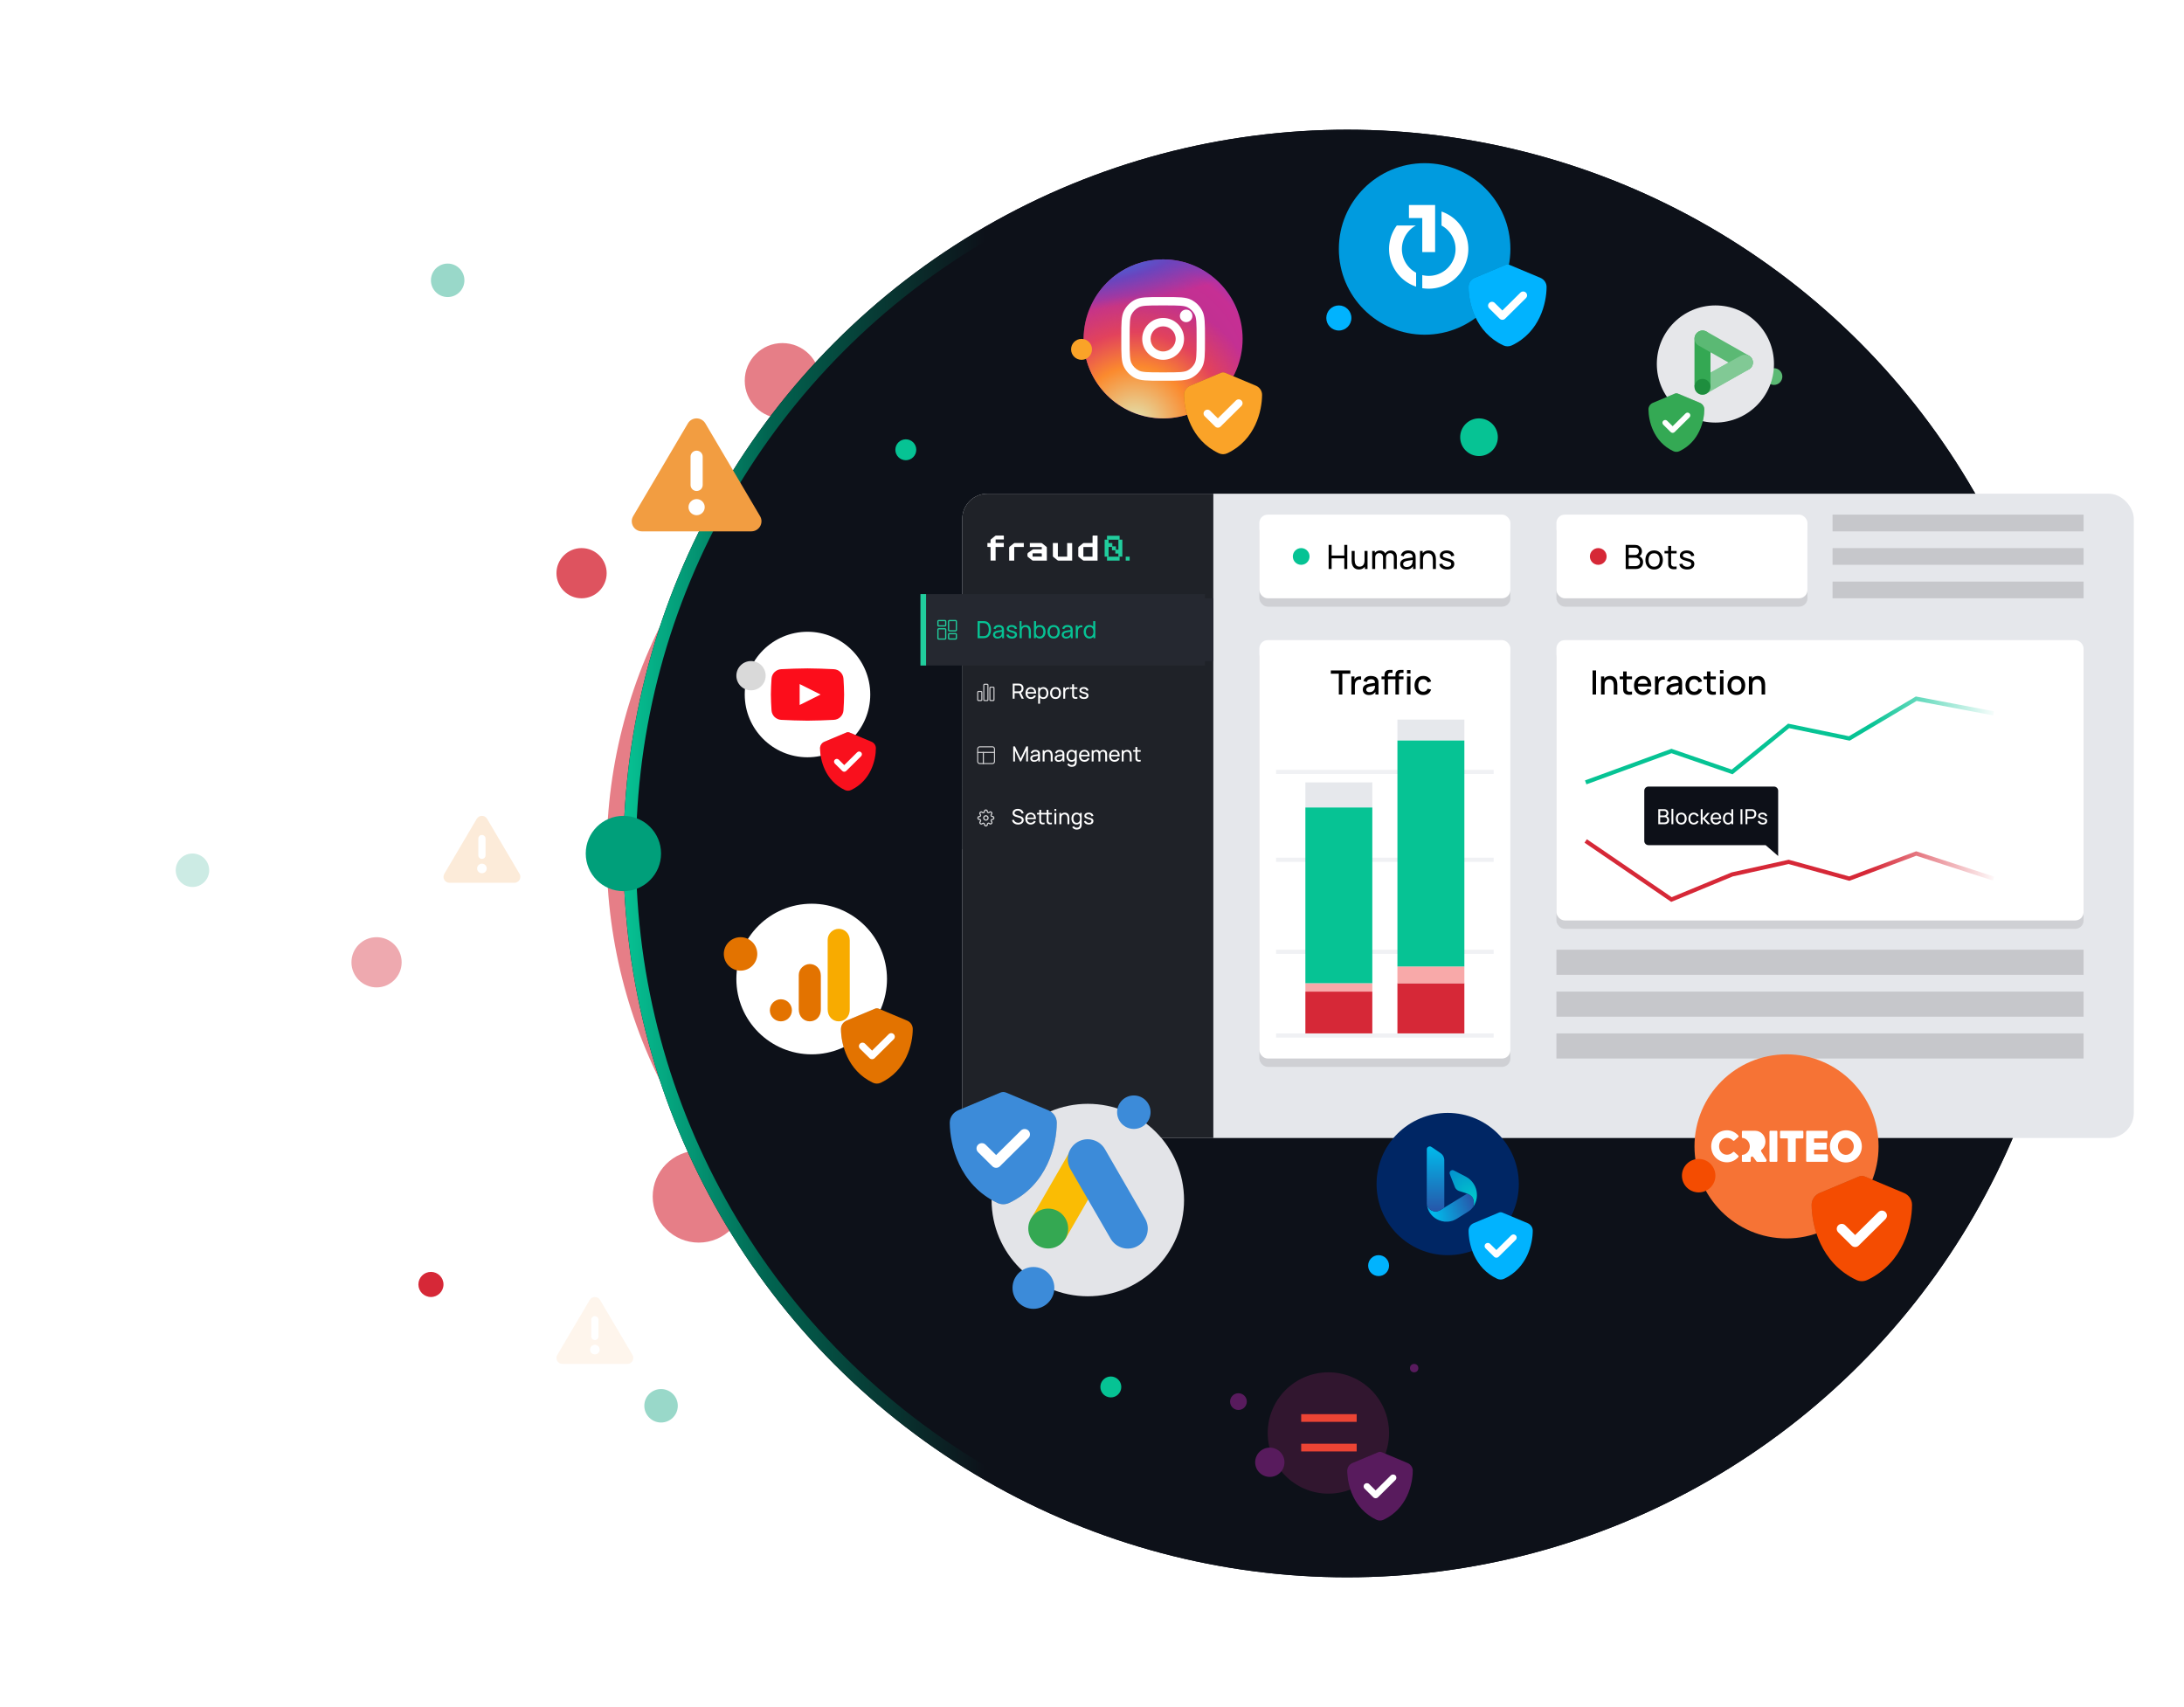 <svg xmlns="http://www.w3.org/2000/svg" width="522" height="408" fill="none" viewBox="0 0 522 408"><path fill="#F29D41" d="M115.185 195c.509 0 .979.268 1.237.707l7.751 13.143c.262.443.262.989.007 1.432-.255.443-.732.718-1.245.718h-15.501c-.513 0-.99-.275-1.245-.718-.255-.443-.251-.993.007-1.432l7.751-13.143c.258-.439.728-.707 1.238-.707Zm0 4.571c-.478 0-.862.383-.862.858v4c0 .475.384.857.862.857.477 0 .861-.382.861-.857v-4c0-.475-.384-.858-.861-.858Zm1.148 8c0-.303-.121-.593-.337-.808-.215-.214-.507-.334-.811-.334-.305 0-.597.12-.812.334-.216.215-.337.505-.337.808 0 .304.121.594.337.809.215.214.507.334.812.334.304 0 .596-.12.811-.334.216-.215.337-.505.337-.809Z" opacity=".2"></path><g filter="url(#filter0_f_1186_28964)" opacity=".6"><circle cx="187" cy="91" r="9" fill="#D62837"></circle></g><g filter="url(#filter1_f_1186_28964)" opacity=".6"><circle cx="167" cy="286" r="11" fill="#D62837"></circle></g><g filter="url(#filter2_f_1186_28964)" opacity=".8"><circle cx="139" cy="137" r="6" fill="#D62837"></circle></g><circle cx="90" cy="230" r="6" fill="#D62837" opacity=".4"></circle><circle cx="103" cy="307" r="3" fill="#D62837"></circle><g filter="url(#filter3_f_1186_28964)" opacity=".6"><circle cx="267" cy="204" r="122" fill="#D62837"></circle></g><g filter="url(#filter4_f_1186_28964)"><circle cx="322" cy="204" r="173" fill="#0D1119"></circle></g><circle cx="265.5" cy="331.5" r="2.5" fill="#06C394"></circle><circle cx="216.5" cy="107.5" r="2.5" fill="#06C394"></circle><circle cx="353.5" cy="104.5" r="4.5" fill="#06C394"></circle><circle cx="322" cy="204" r="171.5" stroke="url(#paint0_linear_1186_28964)" stroke-width="3"></circle><path fill="#F29D41" d="M166.499 100c.86 0 1.653.452 2.089 1.193l13.079 22.179c.442.747.442 1.669.012 2.417-.43.747-1.235 1.211-2.101 1.211H153.42c-.866 0-1.671-.464-2.101-1.211-.43-.748-.424-1.676.012-2.417l13.079-22.179c.436-.741 1.229-1.193 2.089-1.193Zm0 7.714c-.805 0-1.453.645-1.453 1.447v6.75c0 .801.648 1.446 1.453 1.446s1.453-.645 1.453-1.446v-6.75c0-.802-.648-1.447-1.453-1.447Zm1.938 13.5c0-.511-.205-1.002-.568-1.363-.363-.362-.856-.565-1.37-.565-.514 0-1.007.203-1.37.565-.364.361-.568.852-.568 1.363 0 .512.204 1.002.568 1.364.363.362.856.565 1.37.565.514 0 1.007-.203 1.37-.565.363-.362.568-.852.568-1.364Z"></path><path fill="#F29D41" d="M142.185 310c.509 0 .979.268 1.237.707l7.751 13.143c.262.443.262.989.007 1.432-.255.443-.732.718-1.245.718h-15.501c-.513 0-.99-.275-1.245-.718-.255-.443-.251-.993.007-1.432l7.751-13.143c.258-.439.728-.707 1.238-.707Zm0 4.571c-.478 0-.862.383-.862.858v4c0 .475.384.857.862.857.477 0 .861-.382.861-.857v-4c0-.475-.384-.858-.861-.858Zm1.148 8c0-.303-.121-.593-.337-.808-.215-.214-.507-.334-.811-.334-.305 0-.597.12-.812.334-.216.215-.337.505-.337.808 0 .304.121.594.337.809.215.214.507.334.812.334.304 0 .596-.12.811-.334.216-.215.337-.505.337-.809Z" opacity=".1"></path><circle cx="149" cy="204" r="9" fill="#009F7A"></circle><circle cx="158" cy="336" r="4" fill="#009F7A" opacity=".4"></circle><circle cx="107" cy="67" r="4" fill="#009F7A" opacity=".4"></circle><circle cx="46" cy="208" r="4" fill="#009F7A" opacity=".2"></circle><g clip-path="url(#clip0_1186_28964)"><rect width="280" height="154" x="230" y="118" fill="#E5E7EB" rx="6"></rect><path fill="#1F2228" d="M230 118h60v154h-60z"></path><g clip-path="url(#clip1_1186_28964)"><path fill="#fff" d="M236.001 129.787h.75c0-.228.007-.44-.003-.65-.004-.05.006-.099.028-.144.022-.045.057-.084.1-.114.33-.261.651-.533.982-.793.065-.049.144-.077.227-.08.559-.007 1.118 0 1.677-.006.14-.002.175.04.171.164-.009.253-.003.509-.003.784h-1.962v.832h1.95v.957h-1.956v3.249h-1.204v-3.226l-.758-.048.001-.925ZM261.133 129.787v-.252c0-.463.003-.924-.002-1.387-.002-.109.031-.15.153-.147.342.006.683.002 1.043.002v5.988c-.052.003-.107.008-.161.008-1.032 0-2.063.003-3.095-.003-.093-.003-.183-.034-.256-.088-.329-.254-.646-.522-.972-.78-.042-.03-.076-.07-.099-.115-.023-.045-.033-.094-.031-.144.005-.654-.001-1.307.008-1.96.006-.086.045-.167.111-.227.323-.276.655-.543.991-.806.068-.052.152-.081.24-.085.622-.007 1.243-.004 1.864-.004h.206Zm-2.193 3.261h2.18v-2.295h-2.18v2.295ZM248.991 131.292v-.537h-2.849v-.96c.057-.003.112-.007.167-.007.844 0 1.688-.004 2.532.003.1.004.195.038.272.096.342.265.675.54 1.007.816.045.036.075.087.083.143.004 1.041.003 2.083.003 3.145-.065.003-.125.008-.185.008-1.026 0-2.053.003-3.08-.004-.099-.003-.194-.036-.272-.093-.329-.254-.644-.524-.971-.781-.04-.028-.072-.065-.093-.108-.02-.043-.028-.091-.024-.138.011-.206-.056-.442.031-.612.087-.169.324-.272.496-.402.217-.163.433-.329.658-.484.071-.049.156-.077.244-.081.593-.007 1.186-.004 1.779-.004h.202Zm-2.193 1.736h2.2c0-.21-.007-.411.003-.611.005-.123-.031-.165-.17-.163-.626.007-1.252.003-1.878.004-.05 0-.099.006-.155.01v.76ZM251.655 129.792h1.186v3.254h2.22v-3.249h1.198v4.201h-.172c-1.026 0-2.052.002-3.079-.005-.104-.004-.204-.039-.285-.1-.334-.258-.657-.525-.979-.797-.054-.043-.088-.104-.096-.17-.006-1.014-.004-2.029-.004-3.044.002-.03.006-.06.011-.09ZM242.41 133.994h-1.204c-.003-.055-.009-.106-.009-.156 0-.972.001-1.945-.003-2.917-.003-.049.007-.098.03-.143.022-.045.056-.084.098-.113.33-.261.652-.531.981-.794.048-.043.109-.071.175-.08.735-.006 1.469-.004 2.222-.004v.95h-2.29v3.257Z"></path><path fill="#21CD9D" d="M267.598 128.054h-3.013v.941h3.013v-.941Z"></path><path fill="#21CD9D" d="M268.253 128.978h-.947v4.074h.947v-4.074ZM264.967 128.978h-.947v4.074h.947v-4.074Z"></path><path fill="#21CD9D" d="M267.598 133.052h-3.013v.94h3.013v-.94ZM265.86 129.784h-.948v.94h.948v-.94Z"></path><path fill="#21CD9D" d="M266.716 130.581h-.947v.94h.947v-.94Z"></path><path fill="#21CD9D" d="M267.519 131.377h-.948v.94h.948v-.94ZM270.001 133.052h-.947v.94h.947v-.94Z"></path></g><g filter="url(#filter5_f_1186_28964)"><rect width="60" height="100" x="301" y="155" fill="#000" fill-opacity=".1" rx="2"></rect></g><g filter="url(#filter6_f_1186_28964)"><rect width="60" height="20" x="301" y="125" fill="#000" fill-opacity=".1" rx="2"></rect></g><rect width="60" height="20" x="301" y="123" fill="#fff" rx="2"></rect><rect width="60" height="100" x="301" y="153" fill="#fff" rx="2"></rect><g filter="url(#filter7_f_1186_28964)"><rect width="60" height="20" x="372" y="125" fill="#000" fill-opacity=".1" rx="2"></rect></g><g filter="url(#filter8_f_1186_28964)"><rect width="126" height="67" x="372" y="155" fill="#000" fill-opacity=".1" rx="2"></rect></g><rect width="60" height="20" x="372" y="123" fill="#fff" rx="2"></rect><rect width="126" height="67" x="372" y="153" fill="#fff" rx="2"></rect><circle cx="311" cy="133" r="2" fill="#06C394"></circle><circle cx="382" cy="133" r="2" fill="#D62837"></circle><path fill="#000" d="M317.56 136v-5.76h.712v2.54h3.032v-2.54h.712V136h-.712v-2.544h-3.032V136h-.712Zm7.218.112c-.277 0-.516-.044-.716-.132-.197-.088-.361-.205-.492-.352s-.233-.309-.308-.488c-.075-.179-.128-.361-.16-.548-.029-.187-.044-.361-.044-.524v-2.388h.72v2.164c0 .203.019.399.056.588.037.189.1.36.188.512.091.152.211.272.36.36.152.088.341.132.568.132.179 0 .341-.031.488-.092.147-.061.272-.152.376-.272.104-.123.184-.277.24-.464.056-.187.084-.404.084-.652l.468.144c0 .416-.076.775-.228 1.076-.149.301-.361.533-.636.696-.272.16-.593.24-.964.24Zm1.44-.112v-1.156h-.08v-3.164h.716V136h-.636Zm6.92 0 .004-2.764c0-.323-.087-.575-.26-.756-.171-.184-.393-.276-.668-.276-.16 0-.312.037-.456.112-.144.072-.261.187-.352.344-.091.155-.136.353-.136.596l-.376-.152c-.005-.307.057-.575.188-.804.133-.232.315-.412.544-.54.229-.128.488-.192.776-.192.451 0 .805.137 1.064.412.259.272.388.639.388 1.1l-.004 2.92h-.712Zm-5.168 0v-4.32h.636v1.156h.08V136h-.716Zm2.588 0 .004-2.736c0-.331-.085-.589-.256-.776-.171-.189-.397-.284-.68-.284-.28 0-.507.096-.68.288-.173.192-.26.447-.26.764l-.376-.224c0-.28.067-.531.2-.752.133-.221.315-.395.544-.52.229-.128.489-.192.78-.192.291 0 .544.061.76.184.216.123.383.299.5.528.117.227.176.497.176.812l-.004 2.908h-.708Zm5.566.12c-.323 0-.593-.059-.812-.176-.216-.12-.38-.277-.492-.472-.109-.195-.164-.408-.164-.64 0-.227.043-.423.128-.588.088-.168.211-.307.368-.416.157-.112.345-.2.564-.264.205-.056.435-.104.688-.144.256-.043.515-.081.776-.116s.505-.068.732-.1l-.256.148c.008-.384-.069-.668-.232-.852-.16-.184-.437-.276-.832-.276-.261 0-.491.06-.688.18-.195.117-.332.309-.412.576l-.676-.204c.104-.379.305-.676.604-.892.299-.216.692-.324 1.18-.324.392 0 .728.071 1.008.212.283.139.485.349.608.632.061.133.1.279.116.436.016.155.024.317.024.488V136h-.632v-1.036l.148.096c-.163.349-.391.613-.684.792-.291.179-.645.268-1.064.268Zm.108-.596c.256 0 .477-.045.664-.136.189-.093.341-.215.456-.364.115-.152.189-.317.224-.496.04-.133.061-.281.064-.444.005-.165.008-.292.008-.38l.248.108c-.232.032-.46.063-.684.092-.224.029-.436.061-.636.096-.2.032-.38.071-.54.116-.117.037-.228.085-.332.144-.101.059-.184.135-.248.228-.061.091-.092.204-.092.34 0 .117.029.229.088.336.061.107.155.193.28.26.128.067.295.1.5.1Zm6.24.476v-2.164c0-.205-.019-.403-.056-.592-.035-.189-.097-.359-.188-.508-.088-.152-.208-.272-.36-.36-.149-.088-.339-.132-.568-.132-.179 0-.341.031-.488.092-.144.059-.268.149-.372.272-.104.123-.185.277-.244.464-.056.184-.084.401-.084.652l-.468-.144c0-.419.075-.777.224-1.076.152-.301.364-.532.636-.692.275-.163.597-.244.968-.244.28 0 .519.044.716.132.197.088.361.205.492.352.131.144.233.307.308.488.075.179.127.361.156.548.032.184.048.359.048.524V136h-.72Zm-3.08 0v-4.32h.64v1.156h.08V136h-.72Zm6.472.116c-.515 0-.937-.112-1.268-.336-.328-.227-.529-.543-.604-.948l.728-.116c.059.235.193.421.404.56.211.136.472.204.784.204.296 0 .528-.061.696-.184.168-.123.252-.289.252-.5 0-.123-.028-.221-.084-.296-.056-.077-.172-.149-.348-.216-.173-.067-.436-.147-.788-.24-.381-.101-.681-.207-.9-.316-.219-.109-.375-.236-.468-.38-.093-.144-.14-.319-.14-.524 0-.253.069-.475.208-.664.139-.192.332-.34.58-.444.251-.104.541-.156.872-.156.328 0 .621.052.88.156.259.104.467.252.624.444.16.189.255.411.284.664l-.728.132c-.035-.232-.147-.415-.336-.548-.187-.133-.428-.204-.724-.212-.28-.011-.508.039-.684.148-.173.109-.26.257-.26.444 0 .104.032.193.096.268.067.075.188.145.364.212.179.067.437.143.776.228.381.096.681.201.9.316.221.112.379.245.472.4.093.152.14.34.14.564 0 .416-.153.744-.46.984-.307.237-.729.356-1.268.356ZM319.996 166v-4.972h-1.916v-.788h4.668v.788h-1.916V166h-.836Zm2.994 0v-4.32h.744v1.048l-.104-.136c.053-.139.122-.265.208-.38.085-.117.184-.213.296-.288.109-.08.23-.141.364-.184.136-.045.274-.072.416-.08.141-.011.277-.004.408.02v.784c-.142-.037-.299-.048-.472-.032-.171.016-.328.071-.472.164-.136.088-.244.195-.324.32-.078.125-.134.265-.168.42-.035.152-.052.313-.052.484V166h-.844Zm4.188.12c-.32 0-.588-.059-.804-.176-.216-.12-.38-.277-.492-.472-.109-.197-.164-.413-.164-.648 0-.219.039-.411.116-.576.078-.165.192-.305.344-.42.152-.117.339-.212.56-.284.192-.056.41-.105.652-.148.243-.043.498-.083.764-.12.27-.037.536-.075.8-.112l-.304.168c.006-.339-.066-.589-.216-.752-.146-.165-.4-.248-.76-.248-.226 0-.434.053-.624.16-.189.104-.321.277-.396.52l-.78-.24c.107-.371.31-.665.608-.884.302-.219.702-.328 1.2-.328.387 0 .723.067 1.008.2.288.131.499.339.632.624.07.141.112.291.128.448.016.157.024.327.024.508V166h-.74v-.988l.144.128c-.178.331-.406.577-.684.74-.274.16-.613.24-1.016.24Zm.148-.684c.238 0 .442-.041.612-.124.171-.085.308-.193.412-.324.104-.131.172-.267.204-.408.046-.128.071-.272.076-.432.008-.16.012-.288.012-.384l.272.1c-.264.04-.504.076-.72.108-.216.032-.412.064-.588.096-.173.029-.328.065-.464.108-.114.04-.217.088-.308.144-.088.056-.158.124-.212.204-.05.08-.076.177-.076.292 0 .112.028.216.084.312.056.093.142.168.256.224.115.056.262.084.44.084Zm3.583.564v-4.472c0-.109.004-.225.012-.348.008-.125.031-.248.068-.368.04-.123.105-.235.196-.336.109-.12.229-.205.36-.256.131-.051.26-.08.388-.088.131-.008.251-.012.36-.012h.544v.688h-.504c-.197 0-.345.049-.444.148-.096.096-.144.233-.144.412V166h-.836Zm-.716-3.648v-.672h2.644v.672h-2.644Zm3.332 3.648v-4.472c0-.109.004-.225.012-.348.008-.125.031-.248.068-.368.04-.123.105-.235.196-.336.109-.12.229-.205.36-.256.131-.051.26-.08.388-.088.131-.008.251-.012.36-.012h.544v.688h-.504c-.197 0-.345.049-.444.148-.096.096-.144.233-.144.412V166h-.836Zm-.716-3.648v-.672h2.644v.672h-2.644Zm3.479-1.38v-.812h.836v.812h-.836Zm0 5.028v-4.32h.836V166h-.836Zm3.886.12c-.443 0-.819-.099-1.128-.296-.31-.197-.547-.468-.712-.812-.163-.344-.246-.735-.248-1.172.002-.445.088-.839.256-1.18.168-.344.408-.613.72-.808.312-.195.686-.292 1.124-.292.472 0 .874.117 1.208.352.336.235.557.556.664.964l-.832.24c-.083-.243-.219-.431-.408-.564-.187-.136-.402-.204-.644-.204-.275 0-.5.065-.676.196-.176.128-.307.304-.392.528-.086.224-.13.48-.132.768.002.445.104.805.304 1.08.202.275.501.412.896.412.269 0 .486-.061.652-.184.168-.125.296-.304.384-.536l.848.2c-.142.421-.375.745-.7.972-.326.224-.72.336-1.184.336ZM380.64 166v-5.76h.836V166h-.836Zm5.069 0v-2.124c0-.168-.014-.34-.044-.516-.026-.179-.08-.344-.16-.496-.077-.152-.188-.275-.332-.368-.141-.093-.326-.14-.556-.14-.149 0-.29.025-.424.076-.133.048-.25.127-.352.236-.098.109-.177.253-.236.432-.056.179-.084.396-.084.652l-.52-.196c0-.392.074-.737.22-1.036.147-.301.358-.536.632-.704.275-.168.607-.252.996-.252.299 0 .55.048.752.144.203.096.367.223.492.38.128.155.226.324.292.508.067.184.112.364.136.54.024.176.036.331.036.464v2.4h-.848Zm-3.036 0v-4.32h.748v1.248h.1V166h-.848Zm7.398 0c-.272.053-.539.076-.8.068-.261-.008-.495-.059-.7-.152-.205-.093-.36-.24-.464-.44-.093-.179-.144-.36-.152-.544-.005-.187-.008-.397-.008-.632v-3.82h.84v3.78c0 .173.001.324.004.452.005.128.033.236.084.324.096.165.248.26.456.284.211.021.457.012.74-.028V166Zm-2.952-3.648v-.672h2.952v.672h-2.952Zm5.584 3.768c-.43 0-.807-.093-1.132-.28-.323-.189-.575-.452-.756-.788-.179-.339-.268-.731-.268-1.176 0-.472.088-.881.264-1.228.178-.347.426-.615.744-.804.317-.189.686-.284 1.108-.284.44 0 .814.103 1.124.308.309.203.54.492.692.868.154.376.216.823.184 1.34h-.836v-.304c-.006-.501-.102-.872-.288-1.112-.184-.24-.466-.36-.844-.36-.419 0-.734.132-.944.396-.211.264-.316.645-.316 1.144 0 .475.105.843.316 1.104.21.259.514.388.912.388.261 0 .486-.059.676-.176.192-.12.341-.291.448-.512l.82.26c-.168.387-.423.687-.764.9-.342.211-.722.316-1.14.316Zm-1.54-2.044v-.652h3.084v.652h-3.084ZM395.56 166v-4.32h.744v1.048l-.104-.136c.053-.139.123-.265.208-.38.085-.117.184-.213.296-.288.109-.08.231-.141.364-.184.136-.045.275-.072.416-.08.141-.011.277-.004.408.02v.784c-.141-.037-.299-.048-.472-.032-.171.016-.328.071-.472.164-.136.088-.244.195-.324.32-.077.125-.133.265-.168.42-.035.152-.052.313-.052.484V166h-.844Zm4.189.12c-.32 0-.588-.059-.804-.176-.216-.12-.38-.277-.492-.472-.11-.197-.164-.413-.164-.648 0-.219.038-.411.116-.576.077-.165.192-.305.344-.42.152-.117.338-.212.56-.284.192-.056.409-.105.652-.148.242-.043.497-.083.764-.12.269-.037.536-.075.8-.112l-.304.168c.005-.339-.067-.589-.216-.752-.147-.165-.4-.248-.76-.248-.227 0-.435.053-.624.16-.19.104-.322.277-.396.52l-.78-.24c.106-.371.309-.665.608-.884.301-.219.701-.328 1.2-.328.386 0 .722.067 1.008.2.288.131.498.339.632.624.069.141.112.291.128.448.016.157.024.327.024.508V166h-.74v-.988l.144.128c-.179.331-.407.577-.684.74-.275.16-.614.24-1.016.24Zm.148-.684c.237 0 .441-.041.612-.124.17-.085.308-.193.412-.324.104-.131.172-.267.204-.408.045-.128.07-.272.076-.432.008-.16.012-.288.012-.384l.272.1c-.264.04-.504.076-.72.108-.216.032-.412.064-.588.096-.174.029-.328.065-.464.108-.115.04-.218.088-.308.144-.088.056-.159.124-.212.204-.051.08-.076.177-.076.292 0 .112.028.216.084.312.056.093.141.168.256.224.114.056.261.084.44.084Zm5.034.684c-.442 0-.818-.099-1.128-.296-.309-.197-.546-.468-.712-.812-.162-.344-.245-.735-.248-1.172.003-.445.088-.839.256-1.18.168-.344.408-.613.72-.808.312-.195.687-.292 1.124-.292.472 0 .875.117 1.208.352.336.235.558.556.664.964l-.832.24c-.082-.243-.218-.431-.408-.564-.186-.136-.401-.204-.644-.204-.274 0-.5.065-.676.196-.176.128-.306.304-.392.528-.085.224-.129.48-.132.768.003.445.104.805.304 1.08.203.275.502.412.896.412.27 0 .487-.061.652-.184.168-.125.296-.304.384-.536l.848.2c-.141.421-.374.745-.7.972-.325.224-.72.336-1.184.336Zm5.171-.12c-.272.053-.538.076-.8.068-.261-.008-.494-.059-.7-.152-.205-.093-.36-.24-.464-.44-.093-.179-.144-.36-.152-.544-.005-.187-.008-.397-.008-.632v-3.82h.84v3.78c0 .173.002.324.004.452.006.128.034.236.084.324.096.165.248.26.456.284.211.021.458.012.74-.028V166Zm-2.952-3.648v-.672h2.952v.672h-2.952Zm3.943-1.38v-.812h.836v.812h-.836Zm0 5.028v-4.32h.836V166h-.836Zm3.913.12c-.432 0-.806-.097-1.124-.292-.317-.195-.562-.463-.736-.804-.17-.344-.256-.74-.256-1.188 0-.451.088-.847.264-1.188.176-.344.423-.611.74-.8.318-.192.688-.288 1.112-.288.432 0 .807.097 1.124.292.318.195.563.463.736.804.174.341.26.735.26 1.18 0 .451-.088.848-.264 1.192-.173.341-.418.609-.736.804-.317.192-.69.288-1.12.288Zm0-.788c.414 0 .722-.139.924-.416.206-.28.308-.64.308-1.08 0-.451-.104-.811-.312-1.08-.205-.272-.512-.408-.92-.408-.28 0-.51.064-.692.192-.181.125-.316.3-.404.524-.088.221-.132.479-.132.772 0 .453.104.816.312 1.088.208.272.514.408.916.408Zm6.031.668v-2.124c0-.168-.014-.34-.044-.516-.026-.179-.08-.344-.16-.496-.077-.152-.188-.275-.332-.368-.141-.093-.326-.14-.556-.14-.149 0-.29.025-.424.076-.133.048-.25.127-.352.236-.098.109-.177.253-.236.432-.056.179-.084.396-.084.652l-.52-.196c0-.392.074-.737.22-1.036.147-.301.358-.536.632-.704.275-.168.607-.252.996-.252.299 0 .55.048.752.144.203.096.367.223.492.38.128.155.226.324.292.508.067.184.112.364.136.54.024.176.036.331.036.464v2.4h-.848Zm-3.036 0v-4.32h.748v1.248h.1V166h-.848ZM388.56 136v-5.76h2.244c.344 0 .637.071.88.212.245.141.432.328.56.56.131.229.196.477.196.744 0 .312-.08.585-.24.82-.16.235-.376.396-.648.484l-.008-.196c.371.099.659.28.864.544.205.264.308.579.308.944 0 .336-.069.627-.208.872-.136.245-.333.436-.592.572-.256.136-.56.204-.912.204h-2.444Zm.72-.68h1.588c.213 0 .404-.039.572-.116.168-.08.3-.192.396-.336.099-.144.148-.317.148-.52 0-.195-.044-.369-.132-.524-.085-.155-.207-.277-.364-.368-.155-.093-.335-.14-.54-.14h-1.668v2.004Zm0-2.676h1.516c.171 0 .324-.036.46-.108.139-.075.248-.179.328-.312.083-.133.124-.289.124-.468 0-.248-.084-.451-.252-.608-.168-.157-.388-.236-.66-.236h-1.516v1.732Zm6.073 3.476c-.429 0-.8-.097-1.112-.292-.309-.195-.548-.464-.716-.808-.168-.344-.252-.739-.252-1.184 0-.453.085-.851.256-1.192.171-.341.412-.607.724-.796.312-.192.679-.288 1.1-.288.432 0 .804.097 1.116.292.312.192.551.46.716.804.168.341.252.735.252 1.18 0 .451-.084.848-.252 1.192-.168.341-.408.609-.72.804-.312.192-.683.288-1.112.288Zm0-.676c.448 0 .781-.149 1-.448.219-.299.328-.685.328-1.16 0-.488-.111-.876-.332-1.164-.221-.291-.553-.436-.996-.436-.301 0-.549.068-.744.204-.195.136-.34.324-.436.564-.096.24-.144.517-.144.832 0 .485.112.875.336 1.168.224.293.553.44.988.44Zm5.377.556c-.256.051-.51.071-.76.06-.248-.008-.47-.057-.664-.148-.195-.093-.343-.237-.444-.432-.086-.171-.132-.343-.14-.516-.006-.176-.008-.375-.008-.596v-3.888h.712v3.856c0 .176.001.327.004.452.005.125.033.233.084.324.096.171.248.271.456.3.21.029.464.021.76-.024V136Zm-2.892-3.732v-.588h2.892v.588h-2.892Zm5.401 3.848c-.515 0-.937-.112-1.268-.336-.328-.227-.529-.543-.604-.948l.728-.116c.059.235.193.421.404.56.211.136.472.204.784.204.296 0 .528-.061.696-.184.168-.123.252-.289.252-.5 0-.123-.028-.221-.084-.296-.056-.077-.172-.149-.348-.216-.173-.067-.436-.147-.788-.24-.381-.101-.681-.207-.9-.316-.219-.109-.375-.236-.468-.38-.093-.144-.14-.319-.14-.524 0-.253.069-.475.208-.664.139-.192.332-.34.58-.444.251-.104.541-.156.872-.156.328 0 .621.052.88.156.259.104.467.252.624.444.16.189.255.411.284.664l-.728.132c-.035-.232-.147-.415-.336-.548-.187-.133-.428-.204-.724-.212-.28-.011-.508.039-.684.148-.173.109-.26.257-.26.444 0 .104.032.193.096.268.067.075.188.145.364.212.179.067.437.143.776.228.381.096.681.201.9.316.221.112.379.245.472.4.093.152.14.34.14.564 0 .416-.153.744-.46.984-.307.237-.729.356-1.268.356Z"></path><path fill="#C6C7CB" d="M438 123h60v4h-60zM372 227h126v6H372zM372 237h126v6H372zM372 247h126v6H372zM438 139h60v4h-60zM438 131h60v4h-60z"></path><path fill="#252830" d="M230 143h60v15h-60z"></path><path fill="#21CD9D" d="M230 143h1.185v15H230z"></path><path fill="#21CD9D" fill-rule="evenodd" d="M233.857 149.808h1.296c.167 0 .302-.136.302-.303v-.777c0-.167-.135-.303-.302-.303h-1.296c-.167 0-.302.136-.302.303v.777c0 .167.135.303.302.303Zm-.043-1.083c0-.024.02-.043.043-.043h1.296c.024 0 .043.019.043.043v.778c0 .023-.019.043-.043.043h-1.296c-.023 0-.043-.02-.043-.043v-.778ZM233.857 152.575h1.296c.167 0 .302-.136.302-.303v-1.814c0-.167-.135-.302-.302-.302h-1.296c-.167 0-.302.135-.302.302v1.814c0 .167.135.302.302.303Zm-.043-2.12c0-.023.02-.043.043-.043h1.296c.024 0 .043.02.043.043v1.815c0 .023-.019.043-.043.043h-1.296c-.023 0-.043-.02-.043-.043v-1.815ZM236.104 152.568h1.296c.08 0 .157-.032.214-.088.057-.057.088-.134.088-.214v-.778c0-.08-.031-.157-.088-.213-.057-.057-.134-.089-.214-.089h-1.296c-.167 0-.302.135-.302.302v.778c0 .167.135.302.302.302Zm-.043-1.082c0-.024.02-.043.043-.043h1.296c.024 0 .044.019.044.043v.777c0 .024-.02.043-.044.043h-1.296c-.011 0-.022-.004-.03-.012a.044.044 0 0 1-.013-.031v-.777ZM236.104 150.844h1.296c.08 0 .157-.031.214-.088.057-.057.088-.134.088-.214v-1.814c0-.08-.031-.157-.088-.214-.057-.057-.134-.089-.214-.089h-1.296c-.167 0-.302.136-.302.303v1.814c0 .167.135.302.302.302Zm-.043-2.119c0-.024.02-.043.043-.043h1.296c.024 0 .044.019.044.043v1.814c0 .024-.02.043-.044.043h-1.296c-.011 0-.022-.004-.03-.012a.044.044 0 0 1-.013-.031v-1.814Z" clip-rule="evenodd"></path><path fill="#fff" d="M242.053 152v-3.6h1.11c.037 0 .101.001.193.002.091.002.179.009.262.02.278.037.511.139.698.305.188.165.33.375.425.63.095.255.142.536.142.843 0 .307-.047.587-.142.842-.095.255-.237.466-.425.633-.187.165-.42.266-.698.302-.083.01-.172.017-.265.02-.092.002-.155.003-.19.003h-1.11Zm.458-.425h.652c.063 0 .134-.002.213-.005.078-.005.146-.013.205-.023.196-.036.355-.119.477-.247s.211-.288.268-.48c.056-.192.085-.398.085-.62 0-.227-.03-.436-.088-.628-.057-.191-.146-.35-.267-.477-.122-.127-.28-.208-.475-.243-.059-.011-.128-.019-.208-.022-.08-.003-.15-.005-.21-.005h-.652v2.75Zm3.713.5c-.202 0-.371-.037-.508-.11-.135-.075-.237-.173-.307-.295-.068-.122-.103-.255-.103-.4 0-.142.027-.264.08-.368.055-.105.132-.191.23-.26.099-.07.216-.125.353-.165.128-.035.272-.065.43-.09.16-.026.322-.05.485-.072.163-.022.316-.043.457-.063l-.16.093c.005-.24-.043-.418-.145-.533-.1-.115-.273-.172-.52-.172-.163 0-.306.037-.43.112-.121.074-.207.194-.257.36l-.423-.127c.065-.237.191-.423.378-.558.187-.135.432-.202.737-.202.245 0 .455.044.63.132.177.087.304.219.38.395.039.084.063.175.073.273.01.097.015.198.015.305V152h-.395v-.648l.092.06c-.101.219-.244.384-.427.495-.182.112-.403.168-.665.168Zm.067-.373c.16 0 .299-.028.415-.085.119-.058.214-.134.285-.227.072-.095.119-.198.14-.31.025-.083.039-.176.04-.278.004-.103.005-.182.005-.237l.155.067c-.145.02-.287.04-.427.058-.14.018-.273.038-.398.06-.125.02-.237.044-.337.072-.073.024-.143.054-.208.09-.063.037-.115.085-.155.143-.038.057-.057.127-.057.212 0 .074.018.144.055.21.038.067.097.121.175.163.08.042.184.062.312.062Zm2.998.371c-.322 0-.586-.071-.793-.211-.205-.141-.33-.339-.377-.592l.455-.073c.037.147.121.264.252.35.132.085.295.128.49.128.185 0 .33-.038.435-.115.105-.077.158-.181.158-.313 0-.076-.018-.138-.053-.185-.035-.048-.107-.093-.217-.135-.108-.041-.273-.091-.493-.15-.238-.063-.425-.129-.562-.197-.137-.068-.234-.148-.293-.238-.058-.09-.087-.199-.087-.327 0-.158.043-.297.13-.415.087-.12.207-.213.362-.278.157-.065.339-.097.545-.097.205 0 .389.032.55.097.162.065.292.158.39.278.1.118.16.257.178.415l-.455.082c-.022-.145-.092-.259-.21-.342-.117-.083-.268-.128-.453-.133-.175-.006-.317.025-.427.093-.108.068-.163.161-.163.277 0 .065.02.121.06.168.042.047.118.091.228.132.112.042.273.09.485.143.238.06.426.126.562.197.139.07.237.154.295.25.059.095.088.213.088.353 0 .26-.096.465-.288.615-.191.148-.455.223-.792.223Zm3.554-.073v-1.353c0-.128-.012-.251-.035-.37-.022-.118-.061-.224-.118-.317-.055-.095-.13-.17-.225-.225-.093-.055-.211-.083-.355-.083-.111 0-.213.02-.305.058-.09.037-.167.093-.232.17-.065.077-.116.173-.153.29-.035.115-.052.251-.052.407l-.293-.09c0-.261.047-.485.14-.672.095-.188.228-.333.398-.433.171-.101.373-.152.605-.152.175 0 .324.027.447.082.124.055.226.129.308.22.081.09.146.192.192.305.047.112.079.226.098.343.02.115.03.224.03.327V152h-.45Zm-1.925 0v-3.6h.4v1.987h.05V152h-.45Zm4.265.075c-.254 0-.467-.062-.64-.188-.174-.126-.305-.297-.395-.512-.089-.217-.133-.459-.133-.728 0-.271.044-.515.133-.73.09-.215.221-.384.395-.507.175-.123.389-.185.642-.185.25 0 .465.062.645.187.182.124.321.293.418.508.096.215.145.457.145.727 0 .27-.049.513-.145.728-.097.215-.236.386-.418.512-.18.126-.396.188-.647.188ZM253.94 152v-3.6h.448v1.612h-.05V152h-.398Zm1.188-.333c.178 0 .326-.045.442-.135.117-.09.204-.211.263-.365.058-.155.087-.328.087-.52 0-.19-.029-.361-.087-.515-.057-.153-.145-.275-.265-.365-.119-.09-.269-.135-.453-.135-.175 0-.32.044-.435.13-.115.085-.201.205-.257.358-.057.152-.085.327-.085.527 0 .197.027.373.082.528.057.153.144.274.26.362.117.087.266.13.448.13Zm2.963.408c-.269 0-.5-.061-.695-.183-.194-.121-.343-.29-.448-.505-.105-.215-.157-.461-.157-.74 0-.283.053-.531.16-.745.106-.213.257-.379.452-.497.195-.12.424-.18.688-.18.27 0 .502.061.697.182.195.12.344.288.448.503.105.213.157.459.157.737 0 .282-.052.53-.157.745-.105.214-.255.381-.45.503-.195.12-.427.18-.695.18Zm0-.423c.28 0 .488-.093.625-.28.136-.186.205-.428.205-.725 0-.305-.069-.547-.208-.727-.138-.182-.346-.273-.622-.273-.189 0-.344.043-.465.128-.122.085-.213.202-.273.352-.06.15-.09.324-.09.52 0 .304.07.547.21.73.14.184.346.275.618.275Zm2.62.423c-.201 0-.371-.037-.507-.11-.135-.075-.238-.173-.308-.295-.068-.122-.102-.255-.102-.4 0-.142.026-.264.08-.368.055-.105.131-.191.23-.26.098-.07.216-.125.352-.165.129-.035.272-.065.43-.09.16-.026.322-.05.485-.072.164-.022.316-.043.458-.063l-.16.093c.005-.24-.044-.418-.145-.533-.1-.115-.274-.172-.52-.172-.164 0-.307.037-.43.112-.122.074-.208.194-.258.36l-.422-.127c.065-.237.191-.423.377-.558.187-.135.433-.202.738-.202.245 0 .455.044.63.132.176.087.303.219.38.395.038.084.062.175.072.273.01.097.015.198.015.305V152h-.395v-.648l.093.06c-.102.219-.244.384-.428.495-.181.112-.403.168-.665.168Zm.068-.373c.16 0 .298-.028.415-.085.118-.058.213-.134.285-.227.071-.095.118-.198.14-.31.025-.083.038-.176.04-.278.003-.103.005-.182.005-.237l.155.067c-.145.02-.288.04-.428.058-.14.018-.272.038-.397.06-.125.02-.238.044-.338.072-.073.024-.142.054-.207.09-.064.037-.115.085-.155.143-.039.057-.058.127-.058.212 0 .074.019.144.055.21.039.067.097.121.175.163.08.042.184.062.313.062Zm1.977.298v-2.7h.398v.652l-.065-.085c.031-.083.072-.16.122-.23.052-.07.109-.127.173-.172.07-.057.149-.1.237-.13.089-.03.179-.048.27-.053.092-.006.178 0 .258.018v.417c-.094-.025-.196-.031-.308-.02-.111.012-.215.053-.31.123-.086.062-.154.137-.202.225-.047.088-.079.184-.098.287-.018.102-.027.206-.027.313V152h-.448Zm2.877.075c-.252 0-.468-.062-.648-.188s-.319-.297-.417-.512c-.097-.215-.145-.458-.145-.728 0-.27.048-.512.145-.727.098-.215.237-.384.417-.508.18-.125.395-.187.645-.187.255 0 .469.062.643.185.173.123.304.292.392.507.09.215.135.459.135.73 0 .269-.045.511-.135.728-.088.215-.219.386-.392.512-.174.126-.387.188-.64.188Zm.055-.408c.181 0 .33-.043.447-.13.117-.088.203-.209.258-.362.056-.155.085-.331.085-.528 0-.2-.029-.375-.085-.527-.055-.153-.14-.273-.255-.358-.115-.086-.261-.13-.438-.13-.183 0-.335.045-.455.135-.118.09-.207.212-.265.365-.057.154-.085.325-.085.515 0 .192.029.365.088.52.058.154.145.275.262.365.118.09.266.135.443.135Zm.79.333v-1.988h-.05V148.4h.447v3.6h-.397Z"></path><path fill="#1F2228" d="M230 158h1.185v15H230z"></path><path fill="#D0D0D2" fill-rule="evenodd" d="M235.316 167.573h.635c.167 0 .302-.135.302-.302v-3.542c0-.08-.032-.157-.089-.214-.057-.057-.133-.088-.214-.088h-.634c-.167 0-.302.135-.302.302v3.542c0 .167.135.302.302.302Zm-.031-3.877c.008-.009.019-.013.031-.013h.634c.011 0 .022.004.03.013.009.008.013.019.013.03v3.542c0 .024-.019.043-.043.043h-.634c-.024 0-.044-.019-.044-.043v-3.542c0-.011.005-.022.013-.03ZM233.856 167.564h.635c.08 0 .157-.032.214-.089.057-.056.089-.133.089-.214v-1.814c0-.167-.136-.302-.303-.302h-.634c-.167 0-.302.135-.302.302v1.814c0 .167.135.302.301.303Zm-.042-2.119c0-.024.02-.044.043-.044h.635c.024 0 .043.02.043.044v1.814c0 .024-.019.043-.043.043h-.635c-.023 0-.043-.019-.043-.043v-1.814ZM236.765 167.57h.635c.167 0 .302-.135.302-.302v-2.851c0-.167-.135-.303-.302-.303h-.635c-.167 0-.302.136-.302.303v2.851c0 .167.135.302.302.302Zm-.043-3.156c0-.024.02-.043.044-.043h.634c.011 0 .022.005.03.013.009.008.013.019.013.03v2.851c0 .011-.004.022-.013.03-.008.009-.019.013-.03.013h-.634c-.024 0-.044-.019-.044-.043v-2.851Z" clip-rule="evenodd"></path><path fill="#fff" d="M242.052 167v-3.6h1.423c.035 0 .076.002.125.005.048.002.095.007.14.015.195.03.358.097.49.2.133.103.233.234.3.392.066.157.1.331.1.523 0 .278-.073.52-.218.725-.145.203-.357.331-.637.382l-.17.028h-1.108V167h-.445Zm2.143 0-.71-1.465.44-.135.78 1.6h-.51Zm-1.698-1.753h.963c.031 0 .067-.001.107-.005.042-.003.081-.009.118-.017.115-.027.208-.075.28-.145.073-.072.126-.155.16-.25.033-.097.05-.195.05-.295 0-.1-.017-.198-.05-.293-.034-.096-.087-.18-.16-.252-.072-.072-.165-.12-.28-.145-.037-.01-.076-.016-.118-.018-.04-.003-.076-.005-.107-.005h-.963v1.425Zm3.928 1.828c-.265 0-.496-.058-.695-.175-.196-.118-.35-.283-.46-.493-.11-.211-.165-.458-.165-.74 0-.295.054-.55.163-.765.108-.216.259-.383.452-.5.195-.118.424-.177.685-.177.272 0 .503.062.693.187.191.125.335.304.43.535.096.232.138.508.125.828h-.45v-.16c-.005-.332-.073-.579-.203-.743-.13-.165-.323-.247-.58-.247-.275 0-.484.088-.627.265-.144.177-.215.43-.215.76 0 .318.071.565.215.74.143.175.347.262.612.262.179 0 .334-.04.465-.122.132-.082.235-.199.31-.353l.428.148c-.105.238-.264.423-.475.555-.21.13-.446.195-.708.195Zm-.997-1.3v-.358h1.995v.358h-1.995Zm3.948 1.3c-.253 0-.467-.062-.64-.188s-.305-.297-.395-.512c-.088-.217-.132-.459-.132-.728 0-.271.044-.515.132-.73.09-.215.222-.384.395-.507.175-.123.389-.185.643-.185.25 0 .465.062.645.187.181.124.32.293.417.508.097.215.145.457.145.727 0 .27-.048.513-.145.728-.097.215-.236.386-.417.512-.18.126-.396.188-.648.188Zm-1.242 1.125v-3.9h.397v1.987h.05v1.913h-.447Zm1.187-1.533c.178 0 .326-.045.443-.135.116-.09.204-.211.262-.365.058-.155.088-.328.088-.52 0-.19-.03-.361-.088-.515-.057-.153-.145-.275-.265-.365-.118-.09-.269-.135-.452-.135-.175 0-.32.044-.435.13-.115.085-.201.205-.258.358-.057.152-.085.327-.085.527 0 .197.028.373.083.528.056.153.143.274.26.362.116.087.265.13.447.13Zm2.963.408c-.268 0-.5-.061-.695-.183-.193-.121-.342-.29-.447-.505-.105-.215-.158-.461-.158-.74 0-.283.054-.531.16-.745.107-.213.258-.379.453-.497.195-.12.424-.18.687-.18.27 0 .503.061.698.182.195.12.344.288.447.503.105.213.158.459.158.737 0 .282-.053.53-.158.745-.105.214-.255.381-.45.503-.195.12-.426.18-.695.18Zm0-.423c.28 0 .489-.093.625-.28.137-.186.205-.428.205-.725 0-.305-.069-.547-.207-.727-.139-.182-.346-.273-.623-.273-.188 0-.343.043-.465.128-.121.085-.212.202-.272.352-.06.15-.09.324-.09.52 0 .304.07.547.21.73.14.184.346.275.617.275Zm1.853.348v-2.7h.398v.652l-.065-.085c.031-.083.072-.16.122-.23.052-.07.109-.127.173-.172.07-.057.149-.1.237-.13s.178-.048.27-.053c.092-.006.178 0 .258.018v.417c-.094-.025-.196-.031-.308-.02-.112.012-.215.053-.31.123-.087.062-.154.137-.202.225-.047.088-.08.184-.098.287-.018.102-.027.206-.027.313V167h-.448Zm3.373 0c-.16.032-.318.044-.475.038-.155-.005-.293-.036-.415-.093-.122-.058-.214-.148-.278-.27-.053-.107-.082-.214-.087-.323-.003-.11-.005-.234-.005-.372v-2.43h.445v2.41c0 .11.001.204.002.282.004.079.021.146.053.203.06.107.155.169.285.188.132.018.29.013.475-.016V167Zm-1.808-2.333v-.367h1.808v.367h-1.808Zm3.376 2.406c-.322 0-.586-.071-.792-.211-.205-.141-.331-.339-.378-.592l.455-.073c.037.147.121.264.253.35.131.085.295.128.49.128.185 0 .33-.038.435-.115.105-.077.157-.181.157-.313 0-.076-.017-.138-.052-.185-.035-.048-.108-.093-.218-.135-.108-.041-.272-.091-.492-.15-.239-.063-.426-.129-.563-.197-.137-.068-.234-.148-.292-.238-.059-.09-.088-.199-.088-.327 0-.158.043-.297.13-.415.087-.12.208-.213.363-.278.156-.065.338-.097.545-.097.205 0 .388.032.55.097.161.065.291.158.39.278.1.118.159.257.177.415l-.455.082c-.022-.145-.092-.259-.21-.342-.117-.083-.267-.128-.452-.133-.175-.006-.318.025-.428.093-.108.068-.162.161-.162.277 0 .065.02.121.06.168.041.047.117.091.227.132.112.042.273.09.485.143.238.06.426.126.563.197.138.07.236.154.295.25.058.095.087.213.087.353 0 .26-.096.465-.287.615-.192.148-.456.223-.793.223Z"></path><path fill="#1F2228" d="M230 173h1.185v15H230z"></path><path fill="#D0D0D2" fill-rule="evenodd" d="M234.182 178.367h3.011c.346 0 .627.281.627.628v3.01c0 .347-.281.628-.627.628h-3.011c-.346 0-.627-.281-.627-.628v-3.01c0-.347.281-.628.627-.628Zm3.012.248h-3.011c-.208 0-.376.169-.376.376v3.011c0 .208.168.377.376.377h3.011c.208 0 .376-.169.376-.377v-3.011c0-.207-.168-.376-.376-.376Z" clip-rule="evenodd"></path><path fill="#D0D0D2" d="M237.696 179.711c.069 0 .125.06.125.133 0 .066-.044.12-.103.132l-.022.002h-4.015c-.069 0-.125-.06-.125-.134 0-.065.044-.119.103-.131l.022-.002h4.015Z"></path><path fill="#D0D0D2" d="M235.034 179.711c.065 0 .12.044.131.103l.002.022v2.668c0 .07-.06.126-.133.126-.066 0-.12-.045-.131-.103l-.003-.023v-2.668c0-.069.06-.125.134-.125Z"></path><path fill="#fff" d="M242.171 182v-3.6h.405l1.36 2.867 1.353-2.867h.41v3.597h-.423v-2.62L244.054 182h-.238l-1.222-2.623V182h-.423Zm4.996.075c-.201 0-.371-.037-.507-.11-.135-.075-.238-.173-.308-.295-.068-.122-.102-.255-.102-.4 0-.142.026-.264.08-.368.055-.105.131-.191.23-.26.098-.07.216-.125.352-.165.129-.035.272-.065.43-.09.16-.026.322-.05.485-.072.164-.022.316-.043.458-.063l-.16.093c.005-.24-.044-.418-.145-.533-.1-.115-.274-.172-.52-.172-.164 0-.307.037-.43.112-.122.074-.208.194-.258.36l-.422-.127c.065-.237.191-.423.377-.558.187-.135.433-.202.738-.202.245 0 .455.044.63.132.176.087.303.219.38.395.038.084.062.175.072.273.01.097.015.198.015.305V182h-.395v-.648l.093.06c-.102.219-.244.384-.428.495-.181.112-.403.168-.665.168Zm.068-.373c.16 0 .298-.028.415-.085.118-.058.213-.134.285-.227.071-.095.118-.198.14-.31.025-.083.038-.176.04-.278.003-.103.005-.182.005-.237l.155.067c-.145.02-.288.04-.428.058-.14.018-.272.038-.397.06-.125.02-.238.044-.338.072-.073.024-.142.054-.207.09-.064.037-.115.085-.155.143-.039.057-.058.127-.058.212 0 .074.019.144.055.21.039.067.097.121.175.163.08.042.184.062.313.062Zm3.9.298v-1.353c0-.128-.012-.251-.035-.37-.022-.118-.061-.224-.118-.317-.055-.095-.13-.17-.225-.225-.093-.055-.211-.083-.355-.083-.111 0-.213.02-.305.058-.09.037-.167.093-.232.17-.065.077-.116.173-.153.29-.035.115-.052.251-.052.407l-.293-.09c0-.261.047-.485.14-.672.095-.188.228-.333.398-.433.171-.101.373-.152.605-.152.175 0 .324.027.447.082.124.055.226.129.308.22.081.09.146.192.192.305.047.112.079.226.098.343.02.115.03.224.03.327V182h-.45Zm-1.925 0v-2.7h.4v.722h.05V182h-.45Zm3.792.075c-.201 0-.371-.037-.507-.11-.135-.075-.238-.173-.308-.295-.068-.122-.102-.255-.102-.4 0-.142.026-.264.08-.368.055-.105.131-.191.23-.26.098-.07.216-.125.352-.165.129-.035.272-.065.43-.09.16-.026.322-.05.485-.072.164-.022.316-.043.458-.063l-.16.093c.005-.24-.044-.418-.145-.533-.1-.115-.274-.172-.52-.172-.164 0-.307.037-.43.112-.122.074-.208.194-.258.36l-.422-.127c.065-.237.191-.423.377-.558.187-.135.433-.202.738-.202.245 0 .455.044.63.132.176.087.303.219.38.395.038.084.062.175.072.273.01.097.015.198.015.305V182h-.395v-.648l.093.06c-.102.219-.244.384-.428.495-.181.112-.403.168-.665.168Zm.068-.373c.16 0 .298-.028.415-.085.118-.058.213-.134.285-.227.071-.095.118-.198.14-.31.025-.083.038-.176.04-.278.003-.103.005-.182.005-.237l.155.067c-.145.02-.288.04-.428.058-.14.018-.272.038-.397.06-.125.02-.238.044-.338.072-.073.024-.142.054-.207.09-.064.037-.115.085-.155.143-.039.057-.058.127-.058.212 0 .074.019.144.055.21.039.067.097.121.175.163.08.042.184.062.313.062Zm3.07 1.573c-.142 0-.28-.022-.415-.065-.135-.043-.259-.109-.373-.197-.111-.087-.205-.197-.28-.33l.408-.215c.066.131.161.227.282.287.124.06.25.09.38.09.172 0 .314-.032.428-.095.113-.062.196-.154.25-.277.055-.124.081-.277.08-.46v-.738h.052V179.3h.395v2.718c0 .073-.002.144-.007.212-.004.068-.012.136-.025.203-.035.191-.104.349-.208.472-.103.125-.236.218-.4.278-.163.061-.352.092-.567.092Zm-.033-1.2c-.251 0-.467-.062-.647-.188s-.319-.297-.418-.512c-.096-.215-.145-.458-.145-.728 0-.27.049-.512.145-.727.099-.215.238-.384.418-.508.18-.125.395-.187.645-.187.255 0 .469.062.642.185.174.123.304.292.393.507.09.215.135.459.135.73 0 .269-.045.511-.135.728-.089.215-.219.386-.393.512-.173.126-.386.188-.64.188Zm.055-.408c.182 0 .331-.043.448-.13.116-.088.202-.209.257-.362.057-.155.085-.331.085-.528 0-.2-.028-.375-.085-.527-.055-.153-.14-.273-.255-.358-.115-.086-.261-.13-.437-.13-.184 0-.335.045-.455.135-.119.09-.207.212-.265.365-.057.154-.085.325-.085.515 0 .192.029.365.087.52.059.154.146.275.263.365.118.09.266.135.442.135Zm3.053.408c-.265 0-.496-.058-.695-.175-.196-.118-.35-.283-.46-.493-.11-.211-.165-.458-.165-.74 0-.295.054-.55.163-.765.108-.216.259-.383.452-.5.195-.118.424-.177.685-.177.272 0 .503.062.693.187.191.125.335.304.43.535.096.232.138.508.125.828h-.45v-.16c-.005-.332-.073-.579-.203-.743-.13-.165-.323-.247-.58-.247-.275 0-.484.088-.627.265-.144.177-.215.43-.215.76 0 .318.071.565.215.74.143.175.347.262.612.262.179 0 .334-.04.465-.122.132-.082.235-.199.31-.353l.428.148c-.105.238-.264.423-.475.555-.21.13-.446.195-.708.195Zm-.997-1.3v-.358h1.995v.358h-1.995Zm5.936 1.225.002-1.728c0-.201-.054-.359-.162-.472-.107-.115-.246-.173-.418-.173-.1 0-.195.024-.285.07-.09.045-.163.117-.22.215-.056.097-.085.221-.085.373l-.235-.095c-.003-.192.036-.359.118-.503.083-.145.196-.257.34-.337.143-.08.305-.12.485-.12.281 0 .503.086.665.258.161.169.242.399.242.687l-.002 1.825h-.445Zm-3.23 0v-2.7h.397v.722h.05V182h-.447Zm1.617 0 .003-1.71c0-.207-.054-.368-.16-.485-.107-.118-.249-.178-.425-.178-.175 0-.317.06-.425.18-.109.12-.163.28-.163.478l-.235-.14c0-.175.042-.332.125-.47.084-.138.197-.247.34-.325.144-.08.306-.12.488-.12.181 0 .34.038.475.115.135.077.239.187.312.33.074.142.11.311.11.507l-.002 1.818h-.443Zm3.857.075c-.265 0-.497-.058-.695-.175-.197-.118-.35-.283-.46-.493-.11-.211-.165-.458-.165-.74 0-.295.054-.55.162-.765.109-.216.26-.383.453-.5.195-.118.423-.177.685-.177.272 0 .502.062.692.187.192.125.335.304.43.535.097.232.139.508.125.828h-.45v-.16c-.005-.332-.072-.579-.202-.743-.13-.165-.323-.247-.58-.247-.275 0-.484.088-.628.265-.143.177-.215.43-.215.76 0 .318.072.565.215.74.144.175.348.262.613.262.178 0 .333-.04.465-.122.132-.082.235-.199.31-.353l.427.148c-.105.238-.263.423-.475.555-.21.13-.445.195-.707.195Zm-.998-1.3v-.358h1.995v.358H265.4Zm4.631 1.225v-1.353c0-.128-.011-.251-.035-.37-.021-.118-.061-.224-.117-.317-.055-.095-.13-.17-.225-.225-.094-.055-.212-.083-.355-.083-.112 0-.214.02-.305.058-.09.037-.168.093-.233.17-.065.077-.116.173-.152.29-.035.115-.053.251-.053.407l-.292-.09c0-.261.046-.485.14-.672.095-.188.227-.333.397-.433.172-.101.374-.152.605-.152.175 0 .324.027.448.082.123.055.226.129.307.22.082.09.146.192.193.305.046.112.079.226.097.343.02.115.03.224.03.327V182h-.45Zm-1.925 0v-2.7h.4v.722h.05V182h-.45Zm4.533 0c-.16.032-.319.044-.475.038-.155-.005-.294-.036-.415-.093-.122-.058-.214-.148-.278-.27-.053-.107-.082-.214-.087-.323-.004-.11-.005-.234-.005-.372v-2.43h.445v2.41c0 .11.001.204.002.282.004.079.021.146.053.203.06.107.155.169.285.188.131.018.29.013.475-.016V182Zm-1.808-2.333v-.367h1.808v.367h-1.808Z"></path><path fill="#1F2228" d="M230 188h1.185v15H230z"></path><g stroke="#D3D4D6" stroke-linecap="round" stroke-linejoin="round" stroke-width=".284" clip-path="url(#clip2_1186_28964)"><path d="M235.639 196.017c.287 0 .519-.232.519-.518 0-.286-.232-.518-.519-.518-.286 0-.518.232-.518.518 0 .286.232.518.518.518Z"></path><path d="M236.912 196.017c-.023.052-.03.11-.02.166.01.056.037.108.077.148l.01.011c.032.032.058.07.075.112.017.042.026.087.026.132 0 .046-.009.091-.026.132-.017.042-.043.081-.075.113s-.07.057-.112.075c-.042.017-.087.026-.132.026-.046 0-.091-.009-.133-.026-.042-.018-.08-.043-.112-.075l-.01-.011c-.041-.04-.093-.066-.149-.076-.056-.011-.114-.004-.166.019-.051.022-.094.059-.125.105s-.047.101-.048.156v.03c0 .091-.036.179-.101.244s-.152.101-.244.101-.18-.036-.244-.101c-.065-.065-.102-.153-.102-.244v-.016c-.001-.057-.02-.113-.053-.159-.033-.047-.08-.082-.133-.102-.052-.023-.11-.03-.166-.02-.056.011-.108.037-.149.077l-.01.01c-.032.033-.07.058-.112.075-.042.018-.087.027-.133.027-.045 0-.09-.009-.132-.027-.042-.017-.08-.042-.112-.075-.032-.032-.058-.07-.075-.112-.018-.042-.026-.087-.026-.132 0-.045.008-.09.026-.132.017-.042.043-.08.075-.113l.01-.01c.04-.041.067-.092.077-.148.01-.056.003-.114-.02-.166-.022-.051-.058-.095-.104-.126-.047-.03-.101-.047-.157-.047h-.029c-.092 0-.18-.037-.244-.101-.065-.065-.102-.153-.102-.245 0-.091.037-.179.102-.244.064-.065.152-.101.244-.101h.016c.057-.002.112-.02.159-.053.046-.034.082-.08.101-.134.023-.052.03-.11.02-.166-.01-.056-.037-.108-.077-.148l-.01-.011c-.032-.032-.058-.07-.075-.112-.017-.042-.026-.087-.026-.132 0-.046.009-.091.026-.133.017-.042.043-.08.075-.112s.07-.057.112-.075c.042-.017.087-.026.133-.026.045 0 .09.009.132.026.042.018.08.043.112.075l.01.011c.041.039.093.066.149.076.056.01.114.004.166-.019h.014c.051-.022.094-.059.125-.105s.047-.101.048-.156v-.03c0-.091.036-.179.101-.244s.152-.101.244-.101.18.036.244.101c.065.065.102.153.102.244v.016c0 .056.016.11.047.156.031.047.074.083.125.105.053.023.11.03.166.02.056-.011.108-.037.149-.077l.01-.011c.032-.032.07-.057.112-.075.042-.017.087-.026.133-.026.045 0 .09.009.132.026.042.018.08.043.112.075.032.033.058.071.075.113.018.042.027.087.027.132 0 .045-.009.09-.027.132-.017.042-.043.08-.075.112l-.01.011c-.04.041-.067.092-.077.148-.01.056-.003.114.02.166v.014c.022.051.058.095.105.125.046.031.1.048.156.048h.029c.092 0 .18.036.245.101.064.065.101.153.101.244 0 .092-.037.18-.101.245-.065.065-.153.101-.245.101h-.015c-.056 0-.11.017-.157.047-.046.031-.082.075-.104.126v0Z"></path></g><path fill="#fff" d="M243.329 197.075c-.255 0-.485-.043-.69-.13-.204-.087-.372-.21-.505-.37-.132-.162-.218-.353-.258-.573l.46-.072c.059.227.179.404.363.532.185.127.402.19.652.19.162 0 .308-.025.438-.075.131-.051.236-.125.312-.219.077-.096.115-.208.115-.338 0-.08-.014-.148-.042-.205-.027-.058-.064-.108-.113-.148-.046-.041-.1-.076-.16-.105-.06-.028-.122-.051-.187-.07l-.918-.272c-.1-.03-.196-.068-.29-.113-.093-.046-.176-.104-.25-.172-.073-.07-.131-.153-.175-.25-.043-.098-.065-.214-.065-.348 0-.213.055-.395.165-.545.112-.151.263-.267.453-.347.19-.08.404-.119.642-.118.242.002.458.045.648.13.191.084.35.204.475.36.126.157.211.345.255.563l-.473.082c-.025-.146-.081-.272-.167-.377-.085-.107-.192-.188-.32-.245-.129-.058-.269-.088-.423-.09-.146-.002-.279.022-.397.07-.119.048-.213.116-.283.202-.07.085-.105.184-.105.295 0 .11.032.2.095.268.064.067.141.12.233.16.093.038.184.07.272.095l.685.197c.079.022.169.052.27.09.104.039.204.093.3.163.097.068.177.16.24.275.064.113.095.257.095.43s-.035.327-.105.462c-.068.135-.164.249-.287.34-.124.09-.267.159-.43.206-.164.048-.339.072-.525.072Zm3.042 0c-.265 0-.497-.058-.695-.175-.197-.118-.35-.283-.46-.493-.11-.211-.165-.458-.165-.74 0-.295.054-.55.162-.765.108-.216.259-.383.453-.5.195-.118.423-.177.685-.177.271 0 .502.062.692.187.192.125.335.304.43.535.097.232.138.508.125.828h-.45v-.16c-.005-.332-.072-.579-.202-.743-.13-.165-.324-.247-.58-.247-.275 0-.485.088-.628.265-.143.177-.215.43-.215.76 0 .318.072.565.215.74.143.175.348.262.613.262.178 0 .333-.04.465-.122.131-.082.235-.199.31-.353l.427.148c-.105.238-.263.423-.475.555-.21.13-.446.195-.707.195Zm-.998-1.3v-.358h1.995v.358h-1.995Zm4.289 1.225c-.16.032-.318.044-.475.038-.155-.005-.293-.036-.415-.093-.121-.058-.214-.148-.277-.27-.054-.107-.083-.214-.088-.323-.003-.11-.005-.234-.005-.372v-2.43h.445v2.41c0 .11.001.204.003.282.003.079.021.146.052.203.06.107.155.169.285.188.132.018.29.013.475-.016V197Zm-1.807-2.333v-.367h1.807v.367h-1.807ZM251.42 197c-.16.032-.319.044-.475.038-.155-.005-.294-.036-.415-.093-.122-.058-.214-.148-.278-.27-.053-.107-.082-.214-.087-.323-.004-.11-.005-.234-.005-.372v-2.43h.445v2.41c0 .11.001.204.002.282.004.079.021.146.053.203.06.107.155.169.285.188.131.018.29.013.475-.016V197Zm-1.808-2.333v-.367h1.808v.367h-1.808Zm2.406-.845v-.46h.445v.46h-.445Zm0 3.178v-2.7h.445v2.7h-.445Zm3.118 0v-1.353c0-.128-.012-.251-.035-.37-.022-.118-.061-.224-.118-.317-.055-.095-.13-.17-.225-.225-.093-.055-.211-.083-.355-.083-.111 0-.213.02-.305.058-.09.037-.167.093-.232.17-.065.077-.116.173-.153.29-.035.115-.052.251-.052.407l-.293-.09c0-.261.047-.485.14-.672.095-.188.228-.333.398-.433.171-.101.373-.152.605-.152.175 0 .324.027.447.082.124.055.226.129.308.22.081.09.146.192.192.305.047.112.079.226.098.343.02.115.03.224.03.327V197h-.45Zm-1.925 0v-2.7h.4v.722h.05V197h-.45Zm4.117 1.275c-.141 0-.28-.022-.415-.065-.135-.043-.259-.109-.372-.197-.112-.087-.205-.197-.28-.33l.407-.215c.067.131.161.227.283.287.123.06.25.09.38.09.171 0 .314-.032.427-.095.114-.062.197-.154.25-.277.055-.124.082-.277.08-.46v-.738h.053V194.3h.395v2.718c0 .073-.003.144-.008.212-.003.068-.011.136-.025.203-.035.191-.104.349-.207.472-.104.125-.237.218-.4.278-.164.061-.353.092-.568.092Zm-.032-1.2c-.252 0-.468-.062-.648-.188s-.319-.297-.417-.512c-.097-.215-.145-.458-.145-.728 0-.27.048-.512.145-.727.098-.215.237-.384.417-.508.18-.125.395-.187.645-.187.255 0 .469.062.643.185.173.123.304.292.392.507.09.215.135.459.135.73 0 .269-.045.511-.135.728-.088.215-.219.386-.392.512-.174.126-.387.188-.64.188Zm.055-.408c.181 0 .331-.043.447-.13.117-.088.203-.209.258-.362.056-.155.085-.331.085-.528 0-.2-.029-.375-.085-.527-.055-.153-.14-.273-.255-.358-.115-.086-.261-.13-.438-.13-.183 0-.335.045-.455.135-.118.09-.206.212-.265.365-.056.154-.085.325-.085.515 0 .192.029.365.088.52.058.154.146.275.262.365.119.09.266.135.443.135Zm2.903.406c-.322 0-.586-.071-.793-.211-.205-.141-.331-.339-.377-.592l.455-.073c.036.147.121.264.252.35.132.085.295.128.49.128.185 0 .33-.038.435-.115.105-.077.158-.181.158-.313 0-.076-.018-.138-.053-.185-.035-.048-.107-.093-.217-.135-.109-.041-.273-.091-.493-.15-.238-.063-.426-.129-.562-.197-.137-.068-.234-.148-.293-.238-.058-.09-.087-.199-.087-.327 0-.158.043-.297.13-.415.086-.12.207-.213.362-.278.157-.065.339-.097.545-.097.205 0 .389.032.55.097.162.065.292.158.39.278.1.118.159.257.178.415l-.455.082c-.022-.145-.092-.259-.21-.342-.117-.083-.268-.128-.453-.133-.175-.006-.317.025-.427.093-.109.068-.163.161-.163.277 0 .065.02.121.06.168.042.047.118.091.228.132.111.042.273.09.485.143.238.06.426.126.562.197.139.07.237.154.295.25.059.095.088.213.088.353 0 .26-.096.465-.288.615-.191.148-.456.223-.792.223Z"></path><path stroke="#F0F1F4" d="M357 184.5h-52M357 205.5h-52M357 227.5h-52M357 247.5h-52"></path><path fill="#D62837" d="M312 237h16v10h-16z"></path><path fill="#F8A9A9" d="M312 235h16v2h-16z"></path><path fill="#E6E8EC" d="M312 187h16v6h-16z"></path><path fill="#06C394" d="M312 193h16v42h-16z"></path><path fill="#D62837" d="M334 235h16v12h-16z"></path><path fill="#F8A9A9" d="M334 231h16v4h-16z"></path><path fill="#E6E8EC" d="M334 172h16v5h-16z"></path><path fill="#06C394" d="M334 177h16v54h-16z"></path><path stroke="#D62837" d="m379 201 20.5 14 14.5-6 13.5-3 14.5 4 16-6 18.5 6"></path><path stroke="#06C394" d="m379 187 20.5-7.5 14.5 5 13.5-11 14.5 3 16-9.5 18.5 3.5"></path><path fill="url(#paint1_linear_1186_28964)" d="M447 155h50v63h-50z"></path><path fill="#0D1018" fill-rule="evenodd" d="M394 188c-.552 0-1 .448-1 1v12c0 .552.448 1 1 1h28l3 2.598V189c0-.552-.448-1-1-1h-30Z" clip-rule="evenodd"></path><path fill="#fff" d="M396.35 197v-3.6h1.403c.215 0 .398.044.55.132.153.089.27.205.35.35.081.144.122.299.122.465 0 .195-.05.366-.15.513-.1.147-.235.247-.405.302l-.005-.122c.232.062.412.175.54.34.128.165.193.362.193.59 0 .21-.044.392-.13.545-.085.153-.209.272-.37.357-.16.085-.35.128-.57.128h-1.528Zm.45-.425h.993c.133 0 .252-.024.357-.073.105-.05.188-.12.248-.21.061-.09.092-.198.092-.325 0-.121-.027-.23-.082-.327-.054-.097-.13-.173-.228-.23-.097-.058-.209-.088-.337-.088H396.8v1.253Zm0-1.673h.948c.106 0 .202-.022.287-.067.087-.047.155-.112.205-.195.052-.083.078-.181.078-.293 0-.155-.053-.281-.158-.38-.105-.098-.242-.147-.412-.147h-.948v1.082Zm2.696 2.098v-3.675h.445V197h-.445Zm2.345.075c-.269 0-.5-.061-.695-.183-.194-.121-.343-.29-.448-.505-.105-.215-.157-.461-.157-.74 0-.283.053-.531.16-.745.106-.213.257-.379.452-.497.195-.12.424-.18.688-.18.27 0 .502.061.697.182.195.12.344.288.448.503.105.213.157.459.157.737 0 .282-.052.53-.157.745-.105.214-.255.381-.45.503-.195.12-.427.18-.695.18Zm0-.423c.28 0 .488-.093.625-.28.136-.186.205-.428.205-.725 0-.305-.069-.547-.208-.727-.138-.182-.346-.273-.622-.273-.189 0-.344.043-.465.128-.122.085-.213.202-.273.352-.06.15-.09.324-.09.52 0 .304.07.547.21.73.14.184.346.275.618.275Zm2.99.423c-.273 0-.506-.061-.697-.183-.19-.123-.335-.292-.435-.507-.1-.215-.152-.46-.155-.735.003-.282.056-.529.157-.743.104-.215.251-.382.443-.502.191-.12.422-.18.692-.18.285 0 .53.07.735.21.207.14.345.332.415.575l-.44.132c-.056-.156-.149-.278-.277-.365-.127-.086-.273-.13-.438-.13-.185 0-.337.044-.457.13-.12.085-.209.204-.268.355-.058.15-.088.323-.09.518.004.3.073.542.208.727.136.184.339.275.607.275.177 0 .324-.04.44-.12.117-.081.205-.199.265-.352l.45.117c-.093.252-.239.445-.437.578-.199.133-.438.2-.718.2Zm1.663-.075.002-3.6h.45v2.2l1.133-1.3h.577l-1.192 1.35 1.332 1.35h-.622l-1.228-1.3v1.3h-.452Zm3.672.075c-.265 0-.496-.058-.695-.175-.196-.118-.35-.283-.46-.493-.11-.211-.165-.458-.165-.74 0-.295.055-.55.163-.765.108-.216.259-.383.452-.5.195-.118.424-.177.685-.177.272 0 .503.062.693.187.192.125.335.304.43.535.097.232.138.508.125.828h-.45v-.16c-.005-.332-.073-.579-.203-.743-.13-.165-.323-.247-.58-.247-.275 0-.484.088-.627.265-.143.177-.215.43-.215.76 0 .318.072.565.215.74.143.175.347.262.612.262.179 0 .334-.04.465-.122.132-.082.235-.199.31-.353l.428.148c-.105.238-.263.423-.475.555-.21.13-.446.195-.708.195Zm-.997-1.3v-.358h1.995v.358h-1.995Zm3.842 1.3c-.252 0-.468-.062-.648-.188s-.319-.297-.417-.512c-.097-.215-.145-.458-.145-.728 0-.27.048-.512.145-.727.098-.215.237-.384.417-.508.18-.125.395-.187.645-.187.255 0 .469.062.643.185.173.123.304.292.392.507.09.215.135.459.135.73 0 .269-.045.511-.135.728-.088.215-.219.386-.392.512-.174.126-.387.188-.64.188Zm.055-.408c.181 0 .33-.043.447-.13.117-.088.203-.209.258-.362.056-.155.085-.331.085-.528 0-.2-.029-.375-.085-.527-.055-.153-.14-.273-.255-.358-.115-.086-.261-.13-.438-.13-.183 0-.335.045-.455.135-.118.09-.207.212-.265.365-.057.154-.085.325-.085.515 0 .192.029.365.088.52.058.154.145.275.262.365.118.09.266.135.443.135Zm.79.333v-1.988h-.05V193.4h.447v3.6h-.397Zm2.148 0v-3.6h.445v3.6h-.445Zm1.196 0v-3.6h1.422c.035 0 .077.002.125.005.048.002.095.007.14.015.195.03.358.097.49.2.133.103.233.234.3.392.067.157.1.331.1.523 0 .19-.034.364-.102.522-.067.157-.167.288-.3.393-.132.103-.295.17-.488.2-.045.007-.092.012-.14.015-.048.003-.09.005-.125.005h-.977V197h-.445Zm.445-1.753h.962c.032 0 .068-.001.108-.005.041-.003.08-.009.117-.017.115-.027.208-.075.28-.145.073-.072.127-.155.16-.25.033-.097.05-.195.05-.295 0-.1-.017-.198-.05-.293-.033-.096-.087-.18-.16-.252-.072-.072-.165-.12-.28-.145-.037-.01-.076-.016-.117-.018-.04-.003-.076-.005-.108-.005h-.962v1.425Zm3.651 1.826c-.322 0-.586-.071-.793-.211-.205-.141-.331-.339-.377-.592l.455-.073c.036.147.121.264.252.35.132.085.295.128.49.128.185 0 .33-.038.435-.115.105-.077.158-.181.158-.313 0-.076-.018-.138-.053-.185-.035-.048-.107-.093-.217-.135-.109-.041-.273-.091-.493-.15-.238-.063-.426-.129-.562-.197-.137-.068-.234-.148-.293-.238-.058-.09-.087-.199-.087-.327 0-.158.043-.297.13-.415.086-.12.207-.213.362-.278.157-.065.339-.097.545-.097.205 0 .389.032.55.097.162.065.292.158.39.278.1.118.159.257.178.415l-.455.082c-.022-.145-.092-.259-.21-.342-.117-.083-.268-.128-.453-.133-.175-.006-.317.025-.427.093-.109.068-.163.161-.163.277 0 .065.02.121.06.168.042.047.118.091.228.132.111.042.273.09.485.143.238.06.426.126.562.197.139.07.237.154.295.25.059.095.088.213.088.353 0 .26-.096.465-.288.615-.191.148-.456.223-.792.223Z"></path></g><circle cx="194" cy="234" r="18" fill="#fff"></circle><path fill="#F8AB00" d="M197.821 224.639v16.586c0 1.857 1.28 2.89 2.639 2.89 1.257 0 2.639-.88 2.639-2.89v-16.461c0-1.7-1.257-2.764-2.639-2.764s-2.639 1.174-2.639 2.639Z"></path><path fill="#E37300" d="M190.911 233.057v8.168c0 1.857 1.28 2.89 2.639 2.89 1.256 0 2.639-.88 2.639-2.89v-8.042c0-1.7-1.257-2.764-2.639-2.764s-2.639 1.174-2.639 2.638ZM189.277 241.476c0 1.457-1.181 2.639-2.638 2.639-1.457 0-2.639-1.182-2.639-2.639 0-1.457 1.182-2.638 2.639-2.638 1.457 0 2.638 1.181 2.638 2.638Z"></path><circle cx="177" cy="228" r="4" fill="#E37300"></circle><g filter="url(#filter9_f_1186_28964)"><path fill="#fff" d="M204.432 245.578h10.297v8.581H204.432z"></path><path fill="#000" fill-opacity=".25" d="M210.06 241.103c-.15-.068-.311-.103-.479-.103-.168 0-.329.035-.479.103l-6.733 2.824c-.786.329-1.373 1.096-1.369 2.022.018 3.507 1.477 9.923 7.637 12.839.597.283 1.291.283 1.888 0 6.16-2.916 7.619-9.332 7.637-12.839.003-.926-.583-1.693-1.37-2.022l-6.732-2.824Zm3.561 7.285-4.576 4.525c-.337.332-.88.332-1.212 0l-2.289-2.263c-.336-.332-.336-.869 0-1.198.336-.329.88-.332 1.212 0l1.681 1.662 3.968-3.928c.337-.332.88-.332 1.212 0 .333.332.337.87 0 1.199l.004.003Z"></path></g><path fill="#fff" d="M204.432 245.578h10.297v8.581H204.432z"></path><path fill="#E37300" d="M210.06 241.103c-.15-.068-.311-.103-.479-.103-.168 0-.329.035-.479.103l-6.733 2.824c-.786.329-1.373 1.096-1.369 2.022.018 3.507 1.477 9.923 7.637 12.839.597.283 1.291.283 1.888 0 6.16-2.916 7.619-9.332 7.637-12.839.003-.926-.583-1.693-1.37-2.022l-6.732-2.824Zm3.561 7.285-4.576 4.525c-.337.332-.88.332-1.212 0l-2.289-2.263c-.336-.332-.336-.869 0-1.198.336-.329.88-.332 1.212 0l1.681 1.662 3.968-3.928c.337-.332.88-.332 1.212 0 .333.332.337.87 0 1.199l.004.003Z"></path><circle cx="260" cy="286.828" r="23" fill="#E3E4E8"></circle><g clip-path="url(#clip3_1186_28964)"><path fill="#FABC04" d="m256.01 274.687-9.559 16.557c-1.314 2.279 6.937 7.04 8.254 4.764l9.561-16.555c1.314-2.28-6.939-7.044-8.256-4.766Z"></path><path fill="#3C8BD9" d="m273.696 291.289-9.6-16.615c-.313-.541-.73-1.016-1.226-1.397s-1.063-.661-1.668-.822c-.604-.162-1.234-.203-1.855-.122-.62.082-1.218.285-1.76.598s-1.017.73-1.398 1.226c-.381.497-.66 1.063-.822 1.668-.162.604-.203 1.235-.121 1.855.082.62.285 1.219.598 1.76l9.6 16.613c.631 1.093 1.671 1.891 2.89 2.218 1.219.328 2.519.157 3.612-.473.543-.313 1.018-.729 1.4-1.225.382-.496.662-1.063.824-1.667.162-.605.204-1.235.123-1.856-.082-.621-.284-1.219-.597-1.761Z"></path><path fill="#34A852" d="M250.534 298.403c2.633 0 4.766-2.133 4.766-4.765 0-2.633-2.133-4.766-4.766-4.766-2.632 0-4.765 2.133-4.765 4.766 0 2.632 2.133 4.765 4.765 4.765Z"></path></g><circle cx="271" cy="265.828" r="4" fill="#3C8BD9"></circle><circle cx="247" cy="307.828" r="5" fill="#3C8BD9"></circle><g filter="url(#filter10_f_1186_28964)"><path fill="#fff" d="M232.115 267.823h15.347v12.789H232.115z"></path><path fill="#000" fill-opacity=".25" d="M240.503 261.153c-.224-.1-.463-.153-.714-.153-.25 0-.49.053-.714.153l-10.034 4.209c-1.172.49-2.046 1.634-2.041 3.014.027 5.227 2.201 14.789 11.382 19.136.89.421 1.924.421 2.814 0 9.182-4.347 11.356-13.909 11.382-19.136.006-1.38-.868-2.524-2.041-3.014l-10.034-4.209Zm5.308 10.858-6.821 6.744c-.501.495-1.311.495-1.807 0l-3.41-3.372c-.501-.495-.501-1.296 0-1.786s1.311-.495 1.806 0l2.505 2.476 5.915-5.853c.501-.495 1.311-.495 1.806 0 .496.495.501 1.296 0 1.786l.006.005Z"></path></g><path fill="#fff" d="M232.115 267.823h15.347v12.789H232.115z"></path><path fill="#3C8BD9" d="M240.503 261.153c-.224-.1-.463-.153-.714-.153-.25 0-.49.053-.714.153l-10.034 4.209c-1.172.49-2.046 1.634-2.041 3.014.027 5.227 2.201 14.789 11.382 19.136.89.421 1.924.421 2.814 0 9.182-4.347 11.356-13.909 11.382-19.136.006-1.38-.868-2.524-2.041-3.014l-10.034-4.209Zm5.308 10.858-6.821 6.744c-.501.495-1.311.495-1.807 0l-3.41-3.372c-.501-.495-.501-1.296 0-1.786s1.311-.495 1.806 0l2.505 2.476 5.915-5.853c.501-.495 1.311-.495 1.806 0 .496.495.501 1.296 0 1.786l.006.005Z"></path><circle cx="193.001" cy="166" r="15" fill="#fff"></circle><path fill="#FC0D1B" d="M184.404 162.213c.08-1.237 1.074-2.206 2.312-2.267 1.793-.089 4.355-.196 6.285-.196 1.93 0 4.492.107 6.285.196 1.238.061 2.232 1.03 2.312 2.267.077 1.185.153 2.643.153 3.787 0 1.144-.076 2.602-.153 3.787-.08 1.237-1.074 2.206-2.312 2.267-1.793.089-4.355.196-6.285.196-1.93 0-4.492-.107-6.285-.196-1.238-.061-2.232-1.03-2.312-2.267-.077-1.185-.153-2.643-.153-3.787 0-1.144.076-2.602.153-3.787Z"></path><path fill="#fff" d="M191.126 163.5v5l5-2.5-5-2.5Z"></path><g filter="url(#filter11_f_1186_28964)"><path fill="#fff" d="M198.669 178.561h8.009v6.674H198.669z"></path><path fill="#000" fill-opacity=".25" d="M203.047 175.08c-.117-.053-.242-.08-.373-.08s-.256.027-.373.08l-5.236 2.197c-.612.255-1.068.852-1.065 1.572.014 2.728 1.148 7.718 5.94 9.986.464.22 1.004.22 1.468 0 4.792-2.268 5.926-7.258 5.94-9.986.003-.72-.453-1.317-1.065-1.572l-5.236-2.197Zm2.769 5.666-3.559 3.52c-.262.258-.684.258-.943 0l-1.78-1.76c-.261-.259-.261-.676 0-.932.262-.256.685-.259.943 0l1.307 1.292 3.087-3.055c.261-.258.684-.258.943 0 .258.259.261.677 0 .933l.002.002Z"></path></g><path fill="#fff" d="M198.669 178.561h8.009v6.674H198.669z"></path><path fill="#F9101D" d="M203.047 175.08c-.117-.053-.242-.08-.373-.08s-.256.027-.373.08l-5.236 2.197c-.612.255-1.068.852-1.065 1.572.014 2.728 1.148 7.718 5.94 9.986.464.22 1.004.22 1.468 0 4.792-2.268 5.926-7.258 5.94-9.986.003-.72-.453-1.317-1.065-1.572l-5.236-2.197Zm2.769 5.666-3.559 3.52c-.262.258-.684.258-.943 0l-1.78-1.76c-.261-.259-.261-.676 0-.932.262-.256.685-.259.943 0l1.307 1.292 3.087-3.055c.261-.258.684-.258.943 0 .258.259.261.677 0 .933l.002.002Z"></path><circle cx="179.5" cy="161.5" r="3.5" fill="#D9D9D9"></circle><circle cx="278" cy="81" r="19" fill="url(#paint2_radial_1186_28964)"></circle><circle cx="278" cy="81" r="19" fill="url(#paint3_radial_1186_28964)"></circle><circle cx="278" cy="81" r="19" fill="url(#paint4_radial_1186_28964)"></circle><path fill="#fff" d="M285 75.5c0 .828-.672 1.5-1.5 1.5s-1.5-.672-1.5-1.5.672-1.5 1.5-1.5 1.5.672 1.5 1.5Z"></path><path fill="#fff" fill-rule="evenodd" d="M278 86c2.761 0 5-2.239 5-5s-2.239-5-5-5-5 2.239-5 5 2.239 5 5 5Zm0-2c1.657 0 3-1.343 3-3s-1.343-3-3-3-3 1.343-3 3 1.343 3 3 3Z" clip-rule="evenodd"></path><path fill="#fff" fill-rule="evenodd" d="M268 80.6c0-3.36 0-5.04.654-6.324.575-1.129 1.493-2.047 2.622-2.622C272.56 71 274.24 71 277.6 71h.8c3.36 0 5.04 0 6.324.654 1.129.575 2.047 1.493 2.622 2.622.654 1.283.654 2.964.654 6.324v.8c0 3.36 0 5.04-.654 6.324-.575 1.129-1.493 2.047-2.622 2.622C283.44 91 281.76 91 278.4 91h-.8c-3.36 0-5.04 0-6.324-.654-1.129-.575-2.047-1.493-2.622-2.622C268 86.441 268 84.76 268 81.4v-.8Zm9.6-7.6h.8c1.713 0 2.878.002 3.778.075.877.072 1.325.202 1.638.361.753.384 1.365.995 1.748 1.748.159.313.289.761.361 1.638.073.9.075 2.065.075 3.778v.8c0 1.713-.002 2.878-.075 3.778-.072.877-.202 1.325-.361 1.638-.383.753-.995 1.365-1.748 1.748-.313.159-.761.289-1.638.361-.9.073-2.065.075-3.778.075h-.8c-1.713 0-2.878-.002-3.778-.075-.877-.072-1.325-.202-1.638-.361-.753-.384-1.365-.995-1.748-1.748-.159-.313-.289-.761-.361-1.638-.073-.9-.075-2.065-.075-3.778v-.8c0-1.713.002-2.878.075-3.778.072-.877.202-1.325.361-1.638.383-.753.995-1.365 1.748-1.748.313-.159.761-.289 1.638-.361.9-.073 2.065-.075 3.778-.075Z" clip-rule="evenodd"></path><g filter="url(#filter12_f_1186_28964)"><path fill="#fff" d="M286.729 93.975h11.191v9.326h-11.191z"></path><path fill="#000" fill-opacity=".3" d="M292.847 89.111c-.164-.073-.338-.111-.521-.111s-.358.038-.521.111l-7.317 3.07c-.855.357-1.492 1.191-1.488 2.198.019 3.811 1.605 10.784 8.3 13.953.649.308 1.403.308 2.052 0 6.695-3.169 8.281-10.142 8.3-13.953.004-1.007-.633-1.84-1.488-2.198l-7.317-3.07Zm3.87 7.918-4.974 4.917c-.365.361-.956.361-1.317 0l-2.487-2.459c-.365-.361-.365-.945 0-1.302.365-.357.956-.361 1.317 0l1.827 1.806 4.313-4.268c.365-.361.956-.361 1.317 0 .361.361.365.945 0 1.302l.004.004Z"></path></g><path fill="#fff" d="M286.729 93.975h11.191v9.326h-11.191z"></path><path fill="#FAA328" d="M292.847 89.111c-.164-.073-.338-.111-.521-.111s-.358.038-.521.111l-7.317 3.07c-.855.357-1.492 1.191-1.488 2.198.019 3.811 1.605 10.784 8.3 13.953.649.308 1.403.308 2.052 0 6.695-3.169 8.281-10.142 8.3-13.953.004-1.007-.633-1.84-1.488-2.198l-7.317-3.07Zm3.87 7.918-4.974 4.917c-.365.361-.956.361-1.317 0l-2.487-2.459c-.365-.361-.365-.945 0-1.302.365-.357.956-.361 1.317 0l1.827 1.806 4.313-4.268c.365-.361.956-.361 1.317 0 .361.361.365.945 0 1.302l.004.004Z"></path><circle cx="258.5" cy="83.5" r="2.5" fill="#FAA328"></circle><circle cx="329.5" cy="302.5" r="2.5" fill="#01B3FE"></circle><circle cx="346.016" cy="283" r="17" fill="#002664"></circle><g clip-path="url(#clip4_1186_28964)"><path fill="url(#paint5_radial_1186_28964)" fill-rule="evenodd" d="M347.077 279.676c-.334.039-.589.308-.612.648-.011.147-.007.157.327 1.01.76 1.943.944 2.411.975 2.477.075.159.181.309.312.444.102.103.168.159.281.233.199.132.297.168 1.069.395.752.221 1.162.368 1.516.543.459.226.779.483.981.788.145.219.274.611.33 1.006.022.155.022.496 0 .636-.047.303-.142.557-.286.769-.077.113-.05.094.062-.043.315-.39.637-1.056.801-1.66.198-.731.225-1.516.078-2.259-.288-1.447-1.208-2.696-2.503-3.398-.082-.044-.392-.206-.812-.423-.064-.033-.151-.078-.193-.1-.043-.022-.13-.067-.193-.1-.064-.033-.248-.128-.408-.211-.161-.083-.341-.176-.4-.207-.18-.093-.3-.156-.39-.203-.417-.216-.593-.304-.643-.319-.053-.016-.187-.036-.22-.033-.008 0-.04.004-.072.007Z" clip-rule="evenodd"></path><path fill="url(#paint6_radial_1186_28964)" d="M347.985 286.929c-.023.014-.056.034-.072.044-.017.011-.054.033-.082.05-.104.064-.381.233-.618.379-.157.096-.18.11-.378.232-.071.044-.146.09-.168.103-.021.012-.112.068-.202.123-.089.055-.246.151-.347.213-.102.062-.284.174-.404.248-.12.074-.279.171-.352.215-.073.045-.141.088-.15.096-.014.012-.666.412-.992.61-.249.15-.536.251-.83.29-.136.019-.395.019-.532 0-.37-.049-.71-.186-1.002-.403-.115-.085-.33-.299-.413-.409-.194-.26-.319-.54-.384-.856-.015-.072-.03-.134-.032-.136-.006-.006.005.104.025.247.02.15.064.366.112.55.366 1.43 1.407 2.593 2.816 3.147.406.159.816.259 1.262.308.167.019.641.026.816.013.801-.06 1.499-.294 2.215-.744.064-.04.184-.115.267-.166.082-.052.187-.118.231-.146.045-.029.099-.063.121-.076.021-.012.063-.039.094-.059.031-.019.162-.102.292-.183l.52-.326.178-.112.006-.004.02-.012.009-.006.132-.082.453-.285c.579-.361.751-.487 1.02-.749.112-.109.281-.295.289-.318.002-.005.032-.051.067-.103.142-.208.237-.464.284-.766.021-.14.021-.481-.001-.636-.042-.298-.138-.637-.242-.853-.169-.353-.531-.675-1.051-.933-.144-.072-.292-.137-.308-.136-.008 0-.492.294-1.075.652-.584.359-1.09.67-1.125.692-.036.022-.097.059-.136.082l-.333.205Z"></path><path fill="url(#paint7_linear_1186_28964)" d="m341.018 285.21.003 2.497.032.145c.102.453.278.78.585 1.083.144.143.254.229.41.321.331.194.687.29 1.076.29.409 0 .762-.101 1.125-.322.062-.037.302-.184.535-.327l.423-.259v-8.636c0-1.729-.003-2.756-.009-2.836-.035-.507-.248-.972-.606-1.324-.11-.108-.204-.18-.484-.372-.14-.095-.395-.269-.567-.387-.172-.118-.457-.313-.631-.432-.175-.12-.424-.291-.554-.38-.271-.185-.292-.198-.374-.227-.106-.038-.219-.052-.326-.04-.313.033-.563.257-.628.562-.01.047-.012.678-.012 4.101v4.045l.002 2.498Z"></path></g><g filter="url(#filter13_f_1186_28964)"><path fill="#fff" d="M354.069 293.827h9.209v7.674H354.069z"></path><path fill="#000" fill-opacity=".25" d="M359.102 289.824c-.134-.06-.278-.091-.428-.091-.15 0-.294.031-.428.091l-6.021 2.526c-.704.294-1.228.98-1.225 1.809.016 3.136 1.321 8.874 6.83 11.482.534.253 1.154.253 1.688 0 5.509-2.608 6.814-8.346 6.83-11.482.003-.829-.521-1.515-1.225-1.809l-6.021-2.526Zm3.185 6.516-4.093 4.046c-.3.298-.786.298-1.084 0l-2.046-2.023c-.301-.297-.301-.777 0-1.072.301-.294.787-.297 1.084 0l1.503 1.486 3.549-3.512c.301-.297.787-.297 1.084 0 .297.297.301.778 0 1.072l.003.003Z"></path></g><path fill="#fff" d="M354.069 293.827h9.209v7.674H354.069z"></path><path fill="#01B3FE" d="M359.102 289.824c-.134-.06-.278-.091-.428-.091-.15 0-.294.031-.428.091l-6.021 2.526c-.704.294-1.228.98-1.225 1.809.016 3.136 1.321 8.874 6.83 11.482.534.253 1.154.253 1.688 0 5.509-2.608 6.814-8.346 6.83-11.482.003-.829-.521-1.515-1.225-1.809l-6.021-2.526Zm3.185 6.516-4.093 4.046c-.3.298-.786.298-1.084 0l-2.046-2.023c-.301-.297-.301-.777 0-1.072.301-.294.787-.297 1.084 0l1.503 1.486 3.549-3.512c.301-.297.787-.297 1.084 0 .297.297.301.778 0 1.072l.003.003Z"></path><circle cx="427" cy="274" r="22" fill="#F67335"></circle><g clip-path="url(#clip5_1186_28964)"><path fill="#fff" d="m422.184 277.193-1.224-1.954c-.092-.15-.058-.352.082-.451h.004c.56-.404.912-1.128.912-1.961 0-1.429-1.111-2.556-2.481-2.556h-2.942c-.113 0-.202.096-.202.217v1.384c0 .059.041.103.096.107.994.058 1.797.98 1.797 2.034 0 1.061-.809 1.964-1.797 2.023-.051.004-.096.052-.096.107v1.344c0 .121.089.216.202.216h1.709c.112 0 .201-.095.201-.216v-.647c0-.459.369-.573.653-.213l.717.966c.065.07.152.109.243.11h1.873c.167 0 .304-.143.304-.323.003-.07-.017-.132-.051-.187Zm.939-6.929h1.483c.113 0 .202.095.202.216v6.999c0 .121-.089.217-.202.217h-1.483c-.113 0-.201-.096-.201-.217v-6.999c0-.117.088-.216.201-.216Zm4.091 1.836h-1.562c-.109 0-.202-.096-.202-.213v-1.403c0-.121.089-.217.202-.217h5.173c.113 0 .202.096.202.217v1.403c0 .121-.089.216-.201.216h-1.524c-.055 0-.1.048-.1.111v5.269c0 .121-.088.217-.201.217h-1.483c-.113 0-.202-.096-.202-.217v-5.277c-.001-.028-.013-.055-.032-.075-.019-.019-.044-.031-.07-.031Zm4.685-1.836h4.698c.113 0 .202.095.202.216v1.392c0 .121-.089.217-.202.217h-2.911c-.014 0-.027.002-.04.008-.012.005-.024.013-.033.023-.01.011-.017.023-.022.036-.005.014-.008.028-.008.043v.808c0 .059.045.106.099.106h2.707c.113 0 .201.096.201.217v1.23c0 .121-.089.217-.201.217h-2.703c-.055 0-.103.047-.103.106v.915c0 .058.048.106.103.106h2.99c.113 0 .201.096.201.217v1.358c0 .121-.088.217-.201.217h-4.777c-.113 0-.202-.096-.202-.217v-6.999c0-.117.089-.216.202-.216Zm9.281-.107c-2.112 0-3.811 1.726-3.811 3.849 0 2.122 1.699 3.837 3.811 3.837 2.122 0 3.82-1.719 3.82-3.837-.003-2.119-1.698-3.849-3.82-3.849Zm0 5.875c-1.039.004-1.883-.899-1.887-2.012v-.011c0-1.098.844-2.038 1.887-2.038 1.042 0 1.896.948 1.896 2.038 0 1.094-.861 2.023-1.896 2.023Zm-28.411-5.875c1.077 0 2.04.492 2.727 1.282.075.088.072.224-.01.305l-.007.007-.977.877c-.079.07-.195.067-.27-.011-.391-.411-.916-.643-1.463-.646-1.042 0-1.886.852-1.886 2.016 0 1.164.844 2.005 1.886 2.005.547-.004 1.071-.236 1.463-.646.075-.077.191-.085.27-.015l.977.881c.085.078.096.213.027.305-.003.004-.003.008-.006.008-.687.785-1.651 1.281-2.727 1.281-2.085 0-3.773-1.608-3.773-3.815s1.685-3.834 3.769-3.834Z"></path></g><g filter="url(#filter14_f_1186_28964)"><path fill="#fff" d="M437.8 287.451h14.4v12H437.8z"></path><path fill="#000" fill-opacity=".25" d="M445.67 281.192c-.21-.094-.435-.143-.67-.143-.235 0-.46.049-.67.143l-9.415 3.95c-1.1.46-1.92 1.533-1.915 2.828.025 4.904 2.065 13.876 10.68 17.954.835.396 1.805.396 2.64 0 8.615-4.078 10.655-13.05 10.68-17.954.005-1.295-.815-2.368-1.915-2.828l-9.415-3.95Zm4.98 10.189-6.4 6.327c-.47.465-1.23.465-1.695 0l-3.2-3.163c-.47-.465-.47-1.217 0-1.676.47-.46 1.23-.465 1.695 0l2.35 2.323 5.55-5.492c.47-.465 1.23-.465 1.695 0 .465.465.47 1.216 0 1.676l.005.005Z"></path></g><path fill="#fff" d="M437.8 287.451h14.4v12H437.8z"></path><path fill="#F44C01" d="M445.67 281.192c-.21-.094-.435-.143-.67-.143-.235 0-.46.049-.67.143l-9.415 3.95c-1.1.46-1.92 1.533-1.915 2.828.025 4.904 2.065 13.876 10.68 17.954.835.396 1.805.396 2.64 0 8.615-4.078 10.655-13.05 10.68-17.954.005-1.295-.815-2.368-1.915-2.828l-9.415-3.95Zm4.98 10.189-6.4 6.327c-.47.465-1.23.465-1.695 0l-3.2-3.163c-.47-.465-.47-1.217 0-1.676.47-.46 1.23-.465 1.695 0l2.35 2.323 5.55-5.492c.47-.465 1.23-.465 1.695 0 .465.465.47 1.216 0 1.676l.005.005Z"></path><circle cx="406" cy="281" r="4" fill="#F44C01"></circle><circle cx="424" cy="90" r="2" fill="#5BB974"></circle><circle cx="410" cy="87" r="14" fill="#E6E7EA"></circle><path fill="#81C995" d="M416.036 85.005c.909-.547 2.092-.26 2.642.641.552.901.262 2.075-.646 2.621-.024.015-.048.028-.073.042l-10.02 5.724c-.908.547-2.092.26-2.643-.641-.551-.901-.262-2.075.646-2.621.025-.015.049-.029.073-.042l10.021-5.723Z"></path><path fill="#34A853" d="M408.831 80.918c.004-1.052-.852-1.908-1.912-1.913-.136-.001-.272.013-.406.041-.898.219-1.526 1.023-1.513 1.941v11.369l3.827.069.004-11.507Z"></path><path fill="#5BB974" d="M416.076 88.313c.926.476 2.066.171 2.626-.703.538-.898.24-2.059-.665-2.592a.304.304 0 0 1-.02-.012l-10.088-5.734c-.898-.538-2.066-.252-2.609.639-.014.022-.027.045-.04.068-.533.905-.226 2.067.687 2.597.006.004.012.007.019.011l10.09 5.727Z"></path><path fill="#81C995" d="m417.945 88.326-9.121 5.054V89.039l7.237-4.003c.959-.527 2.169-.183 2.7.769.05.088.092.181.127.276.272.876-.125 1.82-.943 2.246Z"></path><path fill="#1E8E3E" d="M406.916 94.35c1.057 0 1.914-.85 1.914-1.898 0-1.048-.857-1.898-1.914-1.898-1.056 0-1.913.85-1.913 1.898 0 1.048.857 1.898 1.913 1.898Z"></path><g filter="url(#filter15_f_1186_28964)"><path fill="#fff" d="M396.669 97.561h8.009v6.674H396.669z"></path><path fill="#000" fill-opacity=".25" d="M401.047 94.08c-.117-.052-.242-.08-.373-.08s-.256.028-.373.08l-5.236 2.197c-.612.256-1.068.852-1.065 1.573.014 2.728 1.148 7.718 5.94 9.986.464.22 1.004.22 1.468 0 4.792-2.268 5.926-7.258 5.94-9.986.003-.72-.453-1.317-1.065-1.573l-5.236-2.197Zm2.769 5.667-3.559 3.52c-.262.258-.684.258-.943 0l-1.78-1.76c-.261-.259-.261-.676 0-.932.262-.256.685-.259.943 0l1.307 1.292 3.087-3.054c.261-.259.684-.259.943 0 .258.258.261.676 0 .932l.002.003Z"></path></g><path fill="#fff" d="M396.669 97.561h8.009v6.674H396.669z"></path><path fill="#34A954" d="M401.047 94.08c-.117-.052-.242-.08-.373-.08s-.256.028-.373.08l-5.236 2.197c-.612.256-1.068.852-1.065 1.573.014 2.728 1.148 7.718 5.94 9.986.464.22 1.004.22 1.468 0 4.792-2.268 5.926-7.258 5.94-9.986.003-.72-.453-1.317-1.065-1.573l-5.236-2.197Zm2.769 5.667-3.559 3.52c-.262.258-.684.258-.943 0l-1.78-1.76c-.261-.259-.261-.676 0-.932.262-.256.685-.259.943 0l1.307 1.292 3.087-3.054c.261-.259.684-.259.943 0 .258.258.261.676 0 .932l.002.003Z"></path><circle cx="340.5" cy="59.5" r="20.5" fill="#009BDF"></circle><path fill="#fff" d="M336.752 49v3.115h3.187v8.136h3.07V49h-6.257Z"></path><path fill="#fff" d="M335.069 59.527c-.001-1.151.309-2.281.896-3.271a6.406 6.406 0 0 1 2.44-2.356h-4.551a9.47 9.47 0 0 0-1.725 4.07c-.246 1.474-.14 2.985.31 4.409.449 1.425 1.23 2.723 2.277 3.789a9.468 9.468 0 0 0 3.748 2.343v-3.329a6.401 6.401 0 0 1-2.482-2.357c-.598-.996-.914-2.136-.913-3.298ZM344.542 50.562v3.34c1.37.744 2.422 1.961 2.958 3.425.537 1.463.521 3.072-.043 4.525-.565 1.453-1.64 2.65-3.023 3.367a6.408 6.408 0 0 1-4.495.529v3.132c.507.081 1.02.121 1.533.121 2.243-.001 4.413-.797 6.123-2.247 1.711-1.45 2.852-3.46 3.22-5.672.369-2.212-.06-4.483-1.208-6.409-1.149-1.926-2.944-3.382-5.065-4.11Z"></path><g filter="url(#filter16_f_1186_28964)"><path fill="#fff" d="M354.729 68.194h11.191v9.326h-11.191z"></path><path fill="#000" fill-opacity=".25" d="M360.847 63.33c-.164-.073-.338-.111-.521-.111s-.358.038-.521.111l-7.317 3.07c-.855.357-1.492 1.191-1.488 2.198.019 3.811 1.605 10.784 8.3 13.954.649.307 1.403.307 2.052 0 6.695-3.17 8.281-10.143 8.3-13.954.004-1.007-.633-1.84-1.488-2.198l-7.317-3.07Zm3.87 7.918-4.974 4.918c-.365.361-.956.361-1.317 0l-2.487-2.459c-.365-.361-.365-.945 0-1.302.365-.357.956-.361 1.317 0l1.827 1.806 4.313-4.268c.365-.361.956-.361 1.317 0 .361.361.365.945 0 1.302l.004.004Z"></path></g><path fill="#fff" d="M354.729 68.194h11.191v9.326h-11.191z"></path><path fill="#01B3FE" d="M360.847 63.33c-.164-.073-.338-.111-.521-.111s-.358.038-.521.111l-7.317 3.07c-.855.357-1.492 1.191-1.488 2.198.019 3.811 1.605 10.784 8.3 13.954.649.307 1.403.307 2.052 0 6.695-3.17 8.281-10.143 8.3-13.954.004-1.007-.633-1.84-1.488-2.198l-7.317-3.07Zm3.87 7.918-4.974 4.918c-.365.361-.956.361-1.317 0l-2.487-2.459c-.365-.361-.365-.945 0-1.302.365-.357.956-.361 1.317 0l1.827 1.806 4.313-4.268c.365-.361.956-.361 1.317 0 .361.361.365.945 0 1.302l.004.004Z"></path><circle cx="320" cy="76" r="3" fill="#01B3FE"></circle><path fill="#252830" d="M220 142h68v17.067h-68z"></path><path fill="#21CD9D" d="M220 142h1.343v17.067H220z"></path><path fill="#21CD9D" fill-rule="evenodd" d="M224.371 149.749h1.469c.189 0 .342-.154.342-.343v-.881c0-.189-.153-.343-.342-.343h-1.469c-.189 0-.343.154-.343.343v.881c0 .189.154.343.343.343Zm-.048-1.227c0-.027.022-.049.049-.049h1.468c.027 0 .049.022.049.049v.881c0 .027-.022.049-.049.049h-1.468c-.027 0-.049-.022-.049-.049v-.881ZM224.371 152.884h1.469c.189 0 .342-.153.342-.342v-2.056c0-.19-.153-.343-.342-.343h-1.469c-.189 0-.343.153-.343.343v2.056c0 .189.154.342.343.342Zm-.048-2.401c0-.027.022-.049.049-.049h1.468c.027 0 .049.022.049.049v2.056c0 .027-.022.049-.049.049h-1.468c-.027 0-.049-.022-.049-.049v-2.056ZM226.917 152.877h1.469c.091 0 .178-.036.242-.1s.1-.151.1-.242v-.881c0-.091-.036-.178-.1-.243-.064-.064-.151-.1-.242-.1h-1.469c-.189 0-.343.153-.343.343v.881c0 .189.154.342.343.342Zm-.048-1.226c0-.027.022-.049.049-.049h1.468c.027 0 .049.022.049.049v.881c0 .027-.022.049-.049.049h-1.468c-.013 0-.026-.005-.035-.015a.048.048 0 0 1-.014-.034v-.881ZM226.917 150.924h1.469c.091 0 .178-.036.242-.101.064-.064.1-.151.1-.242v-2.056c0-.091-.036-.178-.1-.242-.064-.065-.151-.101-.242-.101h-1.469c-.189 0-.343.154-.343.343v2.056c0 .189.154.343.343.343Zm-.048-2.402c0-.027.022-.049.049-.049h1.468c.027 0 .049.022.049.049v2.056c0 .027-.022.049-.049.049h-1.468c-.013 0-.026-.005-.035-.014-.009-.01-.014-.022-.014-.035v-2.056Z" clip-rule="evenodd"></path><path fill="#06C394" d="M233.658 152.533v-4.08h1.258c.042 0 .115.001.219.003.103.002.203.01.297.023.315.041.579.157.791.345.213.187.374.425.481.714.108.289.162.608.162.955 0 .348-.054.666-.162.955-.107.289-.268.528-.481.717-.212.187-.476.301-.791.343-.094.011-.195.019-.3.022-.104.002-.176.003-.216.003h-1.258Zm.519-.481h.739c.072 0 .152-.002.241-.006.089-.006.166-.014.233-.026.222-.041.403-.135.541-.28.138-.145.239-.327.303-.544.064-.217.096-.451.096-.703 0-.257-.033-.494-.099-.711-.064-.217-.165-.397-.303-.541-.138-.144-.317-.235-.538-.275-.067-.013-.145-.022-.236-.025-.09-.004-.17-.006-.238-.006h-.739v3.117Zm4.208.566c-.228 0-.42-.041-.575-.124-.153-.085-.269-.197-.348-.335-.078-.138-.117-.289-.117-.453 0-.161.031-.299.091-.417.062-.119.149-.217.261-.294.111-.08.244-.142.399-.187.146-.04.308-.074.488-.102.181-.03.364-.058.549-.082.185-.025.358-.049.519-.071l-.182.105c.006-.272-.049-.474-.164-.604-.113-.13-.31-.195-.589-.195-.185 0-.348.042-.488.127-.137.083-.235.219-.291.408l-.479-.144c.073-.269.216-.479.428-.632.211-.153.49-.23.835-.23.278 0 .516.05.714.15.201.099.344.248.431.448.044.095.071.198.082.309.012.11.017.225.017.346v1.892h-.447v-.734l.104.068c-.115.248-.276.435-.484.561-.206.127-.457.19-.754.19Zm.077-.422c.181 0 .338-.032.47-.096.134-.066.242-.152.323-.258.081-.108.134-.225.159-.351.028-.095.043-.2.045-.315.004-.117.006-.207.006-.269l.175.076c-.164.023-.325.045-.484.066-.159.02-.309.043-.451.068-.141.022-.269.05-.382.082-.083.026-.162.06-.235.102-.072.041-.131.095-.176.161-.043.065-.065.145-.065.241 0 .083.021.163.062.238.044.076.11.137.199.184.09.048.208.071.354.071Zm3.397.419c-.365 0-.664-.079-.898-.238-.233-.16-.375-.384-.428-.671l.516-.082c.041.166.137.298.286.396.149.097.334.145.555.145.21 0 .374-.043.493-.13.119-.087.179-.205.179-.355 0-.086-.02-.156-.06-.209-.04-.055-.122-.106-.246-.153-.123-.047-.309-.104-.559-.17-.27-.072-.482-.147-.637-.224-.155-.077-.265-.167-.332-.269-.066-.102-.099-.226-.099-.371 0-.18.049-.337.148-.471.098-.136.235-.241.41-.314.178-.074.384-.111.618-.111.232 0 .44.037.623.111.184.073.331.178.442.314.114.134.181.291.202.471l-.516.093c-.025-.164-.104-.294-.238-.388-.132-.094-.303-.145-.513-.15-.198-.008-.36.027-.484.105-.123.077-.185.182-.185.314 0 .074.023.137.068.19.048.053.134.103.258.15.127.047.31.101.55.162.27.068.483.142.637.223.157.08.269.174.335.284.066.107.099.241.099.399 0 .295-.109.527-.326.697-.217.168-.516.252-.898.252Zm4.028-.082V151c0-.145-.014-.285-.04-.419-.025-.134-.069-.254-.133-.36-.062-.107-.147-.192-.255-.255-.106-.062-.24-.093-.402-.093-.127 0-.242.022-.346.065-.102.042-.19.106-.264.193-.073.087-.131.196-.172.328-.04.131-.06.285-.06.462l-.331-.102c0-.296.052-.55.158-.762.108-.213.258-.377.451-.49.194-.115.423-.173.685-.173.199 0 .368.031.508.093.139.063.255.146.348.25.093.102.165.217.218.345.053.127.09.256.111.389.022.13.034.254.034.371v1.691h-.51Zm-2.182 0v-4.08h.453v2.253h.057v1.827h-.51Zm4.834.085c-.287 0-.529-.071-.726-.212-.196-.144-.345-.337-.447-.581-.1-.246-.151-.52-.151-.825 0-.307.051-.583.151-.827.102-.244.251-.435.447-.575.199-.14.441-.21.728-.21.284 0 .527.071.731.213.206.14.364.331.474.575.109.244.164.518.164.824 0 .306-.055.581-.164.825-.11.244-.268.437-.474.581-.204.141-.448.212-.733.212Zm-1.409-.085v-4.08h.508v1.828h-.057v2.252h-.451Zm1.346-.377c.202 0 .37-.051.502-.153.132-.102.231-.239.297-.413.066-.176.099-.372.099-.59 0-.215-.033-.409-.099-.583-.064-.174-.164-.312-.3-.414-.134-.102-.305-.153-.513-.153-.198 0-.363.049-.493.147-.13.097-.227.232-.292.406-.064.172-.096.371-.096.597 0 .223.031.423.093.598.065.174.163.311.295.411.132.098.301.147.507.147Zm3.358.462c-.304 0-.566-.069-.787-.207-.219-.137-.388-.328-.507-.572-.119-.244-.179-.523-.179-.839 0-.321.061-.602.181-.844.121-.242.292-.43.513-.564.221-.136.481-.204.779-.204.306 0 .57.069.791.207.221.136.39.326.507.57.119.241.179.52.179.835 0 .32-.06.601-.179.845-.119.242-.289.431-.51.569-.221.136-.483.204-.788.204Zm0-.479c.318 0 .554-.105.709-.317.155-.211.232-.485.232-.822 0-.345-.078-.62-.235-.824-.157-.206-.392-.309-.706-.309-.213 0-.389.048-.527.145-.137.096-.24.229-.308.399s-.102.367-.102.589c0 .344.079.62.238.828.158.208.392.311.699.311Zm2.97.479c-.228 0-.42-.041-.575-.124-.153-.085-.269-.197-.348-.335-.078-.138-.117-.289-.117-.453 0-.161.031-.299.091-.417.062-.119.149-.217.261-.294.111-.08.244-.142.399-.187.146-.04.308-.074.488-.102.181-.03.364-.058.549-.082.185-.025.358-.049.519-.071l-.182.105c.006-.272-.049-.474-.164-.604-.113-.13-.31-.195-.589-.195-.185 0-.348.042-.488.127-.137.083-.235.219-.291.408l-.479-.144c.073-.269.216-.479.428-.632.211-.153.49-.23.835-.23.278 0 .516.05.714.15.201.099.344.248.431.448.044.095.071.198.082.309.012.11.017.225.017.346v1.892h-.447v-.734l.104.068c-.115.248-.276.435-.484.561-.206.127-.457.19-.754.19Zm.077-.422c.181 0 .338-.032.47-.096.134-.066.242-.152.323-.258.081-.108.134-.225.159-.351.028-.095.043-.2.045-.315.004-.117.006-.207.006-.269l.175.076c-.164.023-.325.045-.484.066-.159.02-.309.043-.451.068-.141.022-.269.05-.382.082-.083.026-.162.06-.235.102-.072.041-.131.095-.176.161-.043.065-.065.145-.065.241 0 .083.021.163.062.238.044.076.11.137.199.184.09.048.208.071.354.071Zm2.241.337v-3.06h.45v.74l-.073-.097c.036-.094.082-.181.139-.26.058-.08.123-.145.195-.196.079-.064.169-.113.269-.147.1-.034.202-.054.306-.06.104-.007.201 0 .292.02v.473c-.106-.028-.222-.035-.348-.022-.127.013-.244.059-.352.139-.098.07-.174.155-.229.255-.053.1-.09.208-.111.325-.021.116-.031.234-.031.355v1.535h-.507Zm3.26.085c-.285 0-.53-.071-.734-.212-.204-.144-.362-.337-.473-.581-.11-.244-.164-.519-.164-.825 0-.306.054-.58.164-.824.111-.244.269-.435.473-.575.204-.142.448-.213.731-.213.289 0 .532.07.728.21.197.14.345.331.445.575.102.244.153.52.153.827 0 .305-.051.579-.153.825-.1.244-.248.437-.445.581-.196.141-.438.212-.725.212Zm.062-.462c.206 0 .375-.049.507-.147.133-.1.23-.237.292-.411.064-.175.097-.375.097-.598 0-.226-.033-.425-.097-.597-.062-.174-.158-.309-.289-.406-.13-.098-.295-.147-.496-.147-.207 0-.379.051-.515.153-.134.102-.235.24-.301.414-.064.174-.096.368-.096.583 0 .218.033.414.099.59.066.174.165.311.298.413.134.102.301.153.501.153Zm.896.377v-2.252h-.057v-1.828h.507v4.08h-.45Z"></path><circle cx="317.5" cy="342.5" r="14.5" fill="#31162F"></circle><path fill="#EC4434" fill-rule="evenodd" d="M311 338.92v.92h13.26V338H311v.92Zm0 7.07v.92h13.26v-1.84H311v.92Z" clip-rule="evenodd"></path><g filter="url(#filter17_f_1186_28964)"><path fill="#fff" d="M325.134 351.18h9.403v7.836H325.134z"></path><path fill="#000" fill-opacity=".25" d="M330.273 347.094c-.137-.062-.284-.094-.437-.094-.154 0-.301.032-.438.094l-6.148 2.579c-.718.3-1.253 1-1.25 1.846.016 3.202 1.348 9.061 6.974 11.724.545.259 1.178.259 1.724 0 5.625-2.663 6.957-8.522 6.974-11.724.003-.846-.533-1.546-1.251-1.846l-6.148-2.579Zm3.252 6.653-4.179 4.131c-.307.304-.803.304-1.107 0l-2.089-2.066c-.307-.303-.307-.794 0-1.094.307-.3.803-.303 1.107 0l1.534 1.517 3.624-3.586c.307-.303.803-.303 1.107 0 .304.303.307.794 0 1.094l.003.004Z"></path></g><path fill="#fff" d="M325.134 351.18h9.403v7.836H325.134z"></path><path fill="#581B5D" d="M330.273 347.094c-.137-.062-.284-.094-.437-.094-.154 0-.301.032-.438.094l-6.148 2.579c-.718.3-1.253 1-1.25 1.846.016 3.202 1.348 9.061 6.974 11.724.545.259 1.178.259 1.724 0 5.625-2.663 6.957-8.522 6.974-11.724.003-.846-.533-1.546-1.251-1.846l-6.148-2.579Zm3.252 6.653-4.179 4.131c-.307.304-.803.304-1.107 0l-2.089-2.066c-.307-.303-.307-.794 0-1.094.307-.3.803-.303 1.107 0l1.534 1.517 3.624-3.586c.307-.303.803-.303 1.107 0 .304.303.307.794 0 1.094l.003.004Z"></path><circle cx="303.5" cy="349.5" r="3.5" fill="#581B5D"></circle><circle cx="296" cy="335" r="2" fill="#581B5D"></circle><circle cx="338" cy="327" r="1" fill="#581B5D"></circle><defs><filter id="filter0_f_1186_28964" width="30" height="30" x="172" y="76" color-interpolation-filters="sRGB" filterUnits="userSpaceOnUse"><feGaussianBlur stdDeviation="3"></feGaussianBlur></filter><filter id="filter1_f_1186_28964" width="34" height="34" x="150" y="269" color-interpolation-filters="sRGB" filterUnits="userSpaceOnUse"><feGaussianBlur stdDeviation="3"></feGaussianBlur></filter><filter id="filter2_f_1186_28964" width="16" height="16" x="131" y="129" color-interpolation-filters="sRGB" filterUnits="userSpaceOnUse"><feGaussianBlur stdDeviation="1"></feGaussianBlur></filter><filter id="filter3_f_1186_28964" width="364" height="364" x="85" y="22" color-interpolation-filters="sRGB" filterUnits="userSpaceOnUse"><feGaussianBlur stdDeviation="30"></feGaussianBlur></filter><filter id="filter4_f_1186_28964" width="354" height="354" x="145" y="27" color-interpolation-filters="sRGB" filterUnits="userSpaceOnUse"><feGaussianBlur stdDeviation="2"></feGaussianBlur></filter><filter id="filter5_f_1186_28964" width="68" height="108" x="297" y="151" color-interpolation-filters="sRGB" filterUnits="userSpaceOnUse"><feGaussianBlur stdDeviation="2"></feGaussianBlur></filter><filter id="filter6_f_1186_28964" width="68" height="28" x="297" y="121" color-interpolation-filters="sRGB" filterUnits="userSpaceOnUse"><feGaussianBlur stdDeviation="2"></feGaussianBlur></filter><filter id="filter7_f_1186_28964" width="68" height="28" x="368" y="121" color-interpolation-filters="sRGB" filterUnits="userSpaceOnUse"><feGaussianBlur stdDeviation="2"></feGaussianBlur></filter><filter id="filter8_f_1186_28964" width="134" height="75" x="368" y="151" color-interpolation-filters="sRGB" filterUnits="userSpaceOnUse"><feGaussianBlur stdDeviation="2"></feGaussianBlur></filter><filter id="filter9_f_1186_28964" width="25.162" height="26" x="197" y="237" color-interpolation-filters="sRGB" filterUnits="userSpaceOnUse"><feGaussianBlur stdDeviation="2"></feGaussianBlur></filter><filter id="filter10_f_1186_28964" width="33.578" height="34.828" x="223" y="257" color-interpolation-filters="sRGB" filterUnits="userSpaceOnUse"><feGaussianBlur stdDeviation="2"></feGaussianBlur></filter><filter id="filter11_f_1186_28964" width="21.348" height="22" x="192" y="171" color-interpolation-filters="sRGB" filterUnits="userSpaceOnUse"><feGaussianBlur stdDeviation="2"></feGaussianBlur></filter><filter id="filter12_f_1186_28964" width="26.652" height="27.563" x="279" y="85" color-interpolation-filters="sRGB" filterUnits="userSpaceOnUse"><feGaussianBlur stdDeviation="2"></feGaussianBlur></filter><filter id="filter13_f_1186_28964" width="23.348" height="24.098" x="347" y="285.733" color-interpolation-filters="sRGB" filterUnits="userSpaceOnUse"><feGaussianBlur stdDeviation="2"></feGaussianBlur></filter><filter id="filter14_f_1186_28964" width="32" height="33.172" x="429" y="277.049" color-interpolation-filters="sRGB" filterUnits="userSpaceOnUse"><feGaussianBlur stdDeviation="2"></feGaussianBlur></filter><filter id="filter15_f_1186_28964" width="21.348" height="22" x="390" y="90" color-interpolation-filters="sRGB" filterUnits="userSpaceOnUse"><feGaussianBlur stdDeviation="2"></feGaussianBlur></filter><filter id="filter16_f_1186_28964" width="26.652" height="27.563" x="347" y="59.218" color-interpolation-filters="sRGB" filterUnits="userSpaceOnUse"><feGaussianBlur stdDeviation="2"></feGaussianBlur></filter><filter id="filter17_f_1186_28964" width="23.672" height="24.437" x="318" y="343" color-interpolation-filters="sRGB" filterUnits="userSpaceOnUse"><feGaussianBlur stdDeviation="2"></feGaussianBlur></filter><clipPath id="clip0_1186_28964"><rect width="280" height="154" x="230" y="118" fill="#fff" rx="6"></rect></clipPath><clipPath id="clip1_1186_28964"><path fill="#fff" d="M236 128h34v6h-34z"></path></clipPath><clipPath id="clip2_1186_28964"><path fill="#fff" d="M233.555 193.427h4.147v4.147H233.555z"></path></clipPath><clipPath id="clip3_1186_28964"><path fill="#fff" d="M244 269.828h32v32h-32z"></path></clipPath><clipPath id="clip4_1186_28964"><path fill="#fff" d="M341.016 274h12v18h-12z"></path></clipPath><clipPath id="clip5_1186_28964"><path fill="#fff" d="M409 270h36v8h-36z"></path></clipPath><radialGradient id="paint2_radial_1186_28964" cx="0" cy="0" r="1" gradientTransform="rotate(-55.376 222.518 -214.469) scale(34.634)" gradientUnits="userSpaceOnUse"><stop stop-color="#B13589"></stop><stop offset=".793" stop-color="#C62F94"></stop><stop offset="1" stop-color="#8A3AC8"></stop></radialGradient><radialGradient id="paint3_radial_1186_28964" cx="0" cy="0" r="1" gradientTransform="matrix(52.25 -7.464 1.597 11.176 256.964 63.357)" gradientUnits="userSpaceOnUse"><stop offset=".157" stop-color="#406ADC"></stop><stop offset=".468" stop-color="#6A45BE"></stop><stop offset="1" stop-color="#6A45BE" stop-opacity="0"></stop></radialGradient><radialGradient id="paint4_radial_1186_28964" cx="0" cy="0" r="1" gradientTransform="rotate(-65.136 214.948 -161.624) scale(30.664)" gradientUnits="userSpaceOnUse"><stop stop-color="#E0E8B7"></stop><stop offset=".445" stop-color="#FB8A2E"></stop><stop offset=".715" stop-color="#E2425C"></stop><stop offset="1" stop-color="#E2425C" stop-opacity="0"></stop></radialGradient><radialGradient id="paint5_radial_1186_28964" cx="0" cy="0" r="1" gradientTransform="matrix(-6.132 -7.028 5.062 -4.417 352.594 286.696)" gradientUnits="userSpaceOnUse"><stop stop-color="#00CACC"></stop><stop offset="1" stop-color="#048FCE"></stop></radialGradient><radialGradient id="paint6_radial_1186_28964" cx="0" cy="0" r="1" gradientTransform="matrix(9.31 -3.962 6.572 15.442 342.588 290.086)" gradientUnits="userSpaceOnUse"><stop stop-color="#00BBEC"></stop><stop offset="1" stop-color="#2756A9"></stop></radialGradient><linearGradient id="paint0_linear_1186_28964" x1="149" x2="495" y1="204" y2="204" gradientUnits="userSpaceOnUse"><stop stop-color="#06C394"></stop><stop offset=".1" stop-color="#016450"></stop><stop offset=".25" stop-color="#0D1119"></stop></linearGradient><linearGradient id="paint1_linear_1186_28964" x1="447" x2="477.5" y1="186" y2="186" gradientUnits="userSpaceOnUse"><stop stop-color="#fff" stop-opacity="0"></stop><stop offset="1" stop-color="#fff"></stop></linearGradient><linearGradient id="paint7_linear_1186_28964" x1="343.111" x2="343.111" y1="274" y2="289.546" gradientUnits="userSpaceOnUse"><stop stop-color="#00BBEC"></stop><stop offset="1" stop-color="#2756A9"></stop></linearGradient></defs></svg>